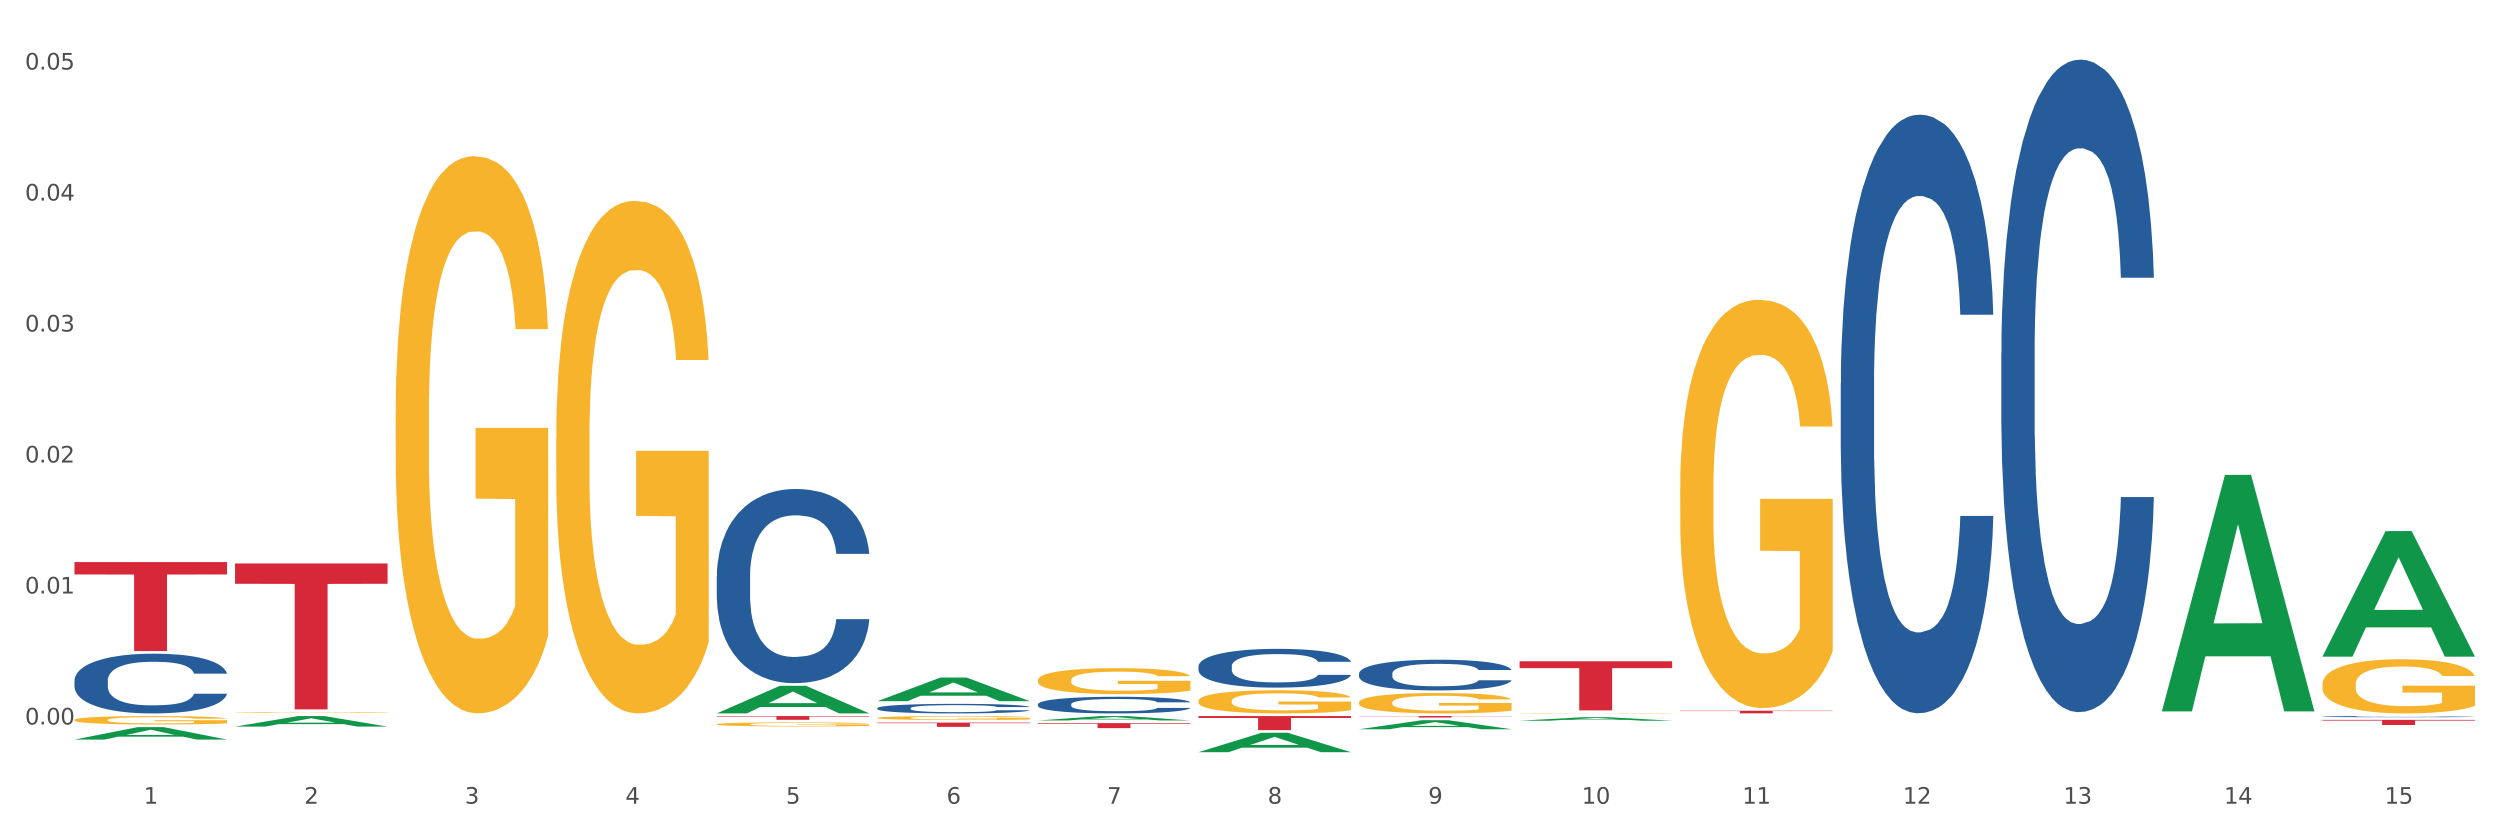 <?xml version="1.0" encoding="utf-8" standalone="no"?>
<!DOCTYPE svg PUBLIC "-//W3C//DTD SVG 1.1//EN"
  "http://www.w3.org/Graphics/SVG/1.1/DTD/svg11.dtd">
<svg xmlns:xlink="http://www.w3.org/1999/xlink" width="1080pt" height="360pt" viewBox="0 0 1080 360" xmlns="http://www.w3.org/2000/svg" version="1.1">
 <rect x="0" y="0" width="1080" height="360" fill="#333333" stroke="none"/>
 <defs>
  <style type="text/css">*{stroke-linejoin: round; stroke-linecap: butt}</style>
 </defs>
 <g id="figure_1">
  <g id="patch_1">
   <path d="M 0 360 
L 1080 360 
L 1080 0 
L 0 0 
z
" style="fill: #ffffff; stroke: #ffffff; stroke-linejoin: miter"/>
  </g>
  <g id="axes_1">
   <g id="matplotlib.axis_1">
    <g id="xtick_1">
     <g id="text_1">
      <!-- 1 -->
      <g style="fill: #4d4d4d" transform="translate(62.07 347.204) scale(0.096 -0.096)">
       <defs>
        <path id="DejaVuSans-31" d="M 794 531 
L 1825 531 
L 1825 4091 
L 703 3866 
L 703 4441 
L 1819 4666 
L 2450 4666 
L 2450 531 
L 3481 531 
L 3481 0 
L 794 0 
L 794 531 
z
" transform="scale(0.016)"/>
       </defs>
       <use xlink:href="#DejaVuSans-31"/>
      </g>
     </g>
    </g>
    <g id="xtick_2">
     <g id="text_2">
      <!-- 2 -->
      <g style="fill: #4d4d4d" transform="translate(131.436 347.204) scale(0.096 -0.096)">
       <defs>
        <path id="DejaVuSans-32" d="M 1228 531 
L 3431 531 
L 3431 0 
L 469 0 
L 469 531 
Q 828 903 1448 1529 
Q 2069 2156 2228 2338 
Q 2531 2678 2651 2914 
Q 2772 3150 2772 3378 
Q 2772 3750 2511 3984 
Q 2250 4219 1831 4219 
Q 1534 4219 1204 4116 
Q 875 4013 500 3803 
L 500 4441 
Q 881 4594 1212 4672 
Q 1544 4750 1819 4750 
Q 2544 4750 2975 4387 
Q 3406 4025 3406 3419 
Q 3406 3131 3298 2873 
Q 3191 2616 2906 2266 
Q 2828 2175 2409 1742 
Q 1991 1309 1228 531 
z
" transform="scale(0.016)"/>
       </defs>
       <use xlink:href="#DejaVuSans-32"/>
      </g>
     </g>
    </g>
    <g id="xtick_3">
     <g id="text_3">
      <!-- 3 -->
      <g style="fill: #4d4d4d" transform="translate(200.802 347.204) scale(0.096 -0.096)">
       <defs>
        <path id="DejaVuSans-33" d="M 2597 2516 
Q 3050 2419 3304 2112 
Q 3559 1806 3559 1356 
Q 3559 666 3084 287 
Q 2609 -91 1734 -91 
Q 1441 -91 1130 -33 
Q 819 25 488 141 
L 488 750 
Q 750 597 1062 519 
Q 1375 441 1716 441 
Q 2309 441 2620 675 
Q 2931 909 2931 1356 
Q 2931 1769 2642 2001 
Q 2353 2234 1838 2234 
L 1294 2234 
L 1294 2753 
L 1863 2753 
Q 2328 2753 2575 2939 
Q 2822 3125 2822 3475 
Q 2822 3834 2567 4026 
Q 2313 4219 1838 4219 
Q 1578 4219 1281 4162 
Q 984 4106 628 3988 
L 628 4550 
Q 988 4650 1302 4700 
Q 1616 4750 1894 4750 
Q 2613 4750 3031 4423 
Q 3450 4097 3450 3541 
Q 3450 3153 3228 2886 
Q 3006 2619 2597 2516 
z
" transform="scale(0.016)"/>
       </defs>
       <use xlink:href="#DejaVuSans-33"/>
      </g>
     </g>
    </g>
    <g id="xtick_4">
     <g id="text_4">
      <!-- 4 -->
      <g style="fill: #4d4d4d" transform="translate(270.169 347.204) scale(0.096 -0.096)">
       <defs>
        <path id="DejaVuSans-34" d="M 2419 4116 
L 825 1625 
L 2419 1625 
L 2419 4116 
z
M 2253 4666 
L 3047 4666 
L 3047 1625 
L 3713 1625 
L 3713 1100 
L 3047 1100 
L 3047 0 
L 2419 0 
L 2419 1100 
L 313 1100 
L 313 1709 
L 2253 4666 
z
" transform="scale(0.016)"/>
       </defs>
       <use xlink:href="#DejaVuSans-34"/>
      </g>
     </g>
    </g>
    <g id="xtick_5">
     <g id="text_5">
      <!-- 5 -->
      <g style="fill: #4d4d4d" transform="translate(339.535 347.204) scale(0.096 -0.096)">
       <defs>
        <path id="DejaVuSans-35" d="M 691 4666 
L 3169 4666 
L 3169 4134 
L 1269 4134 
L 1269 2991 
Q 1406 3038 1543 3061 
Q 1681 3084 1819 3084 
Q 2600 3084 3056 2656 
Q 3513 2228 3513 1497 
Q 3513 744 3044 326 
Q 2575 -91 1722 -91 
Q 1428 -91 1123 -41 
Q 819 9 494 109 
L 494 744 
Q 775 591 1075 516 
Q 1375 441 1709 441 
Q 2250 441 2565 725 
Q 2881 1009 2881 1497 
Q 2881 1984 2565 2268 
Q 2250 2553 1709 2553 
Q 1456 2553 1204 2497 
Q 953 2441 691 2322 
L 691 4666 
z
" transform="scale(0.016)"/>
       </defs>
       <use xlink:href="#DejaVuSans-35"/>
      </g>
     </g>
    </g>
    <g id="xtick_6">
     <g id="text_6">
      <!-- 6 -->
      <g style="fill: #4d4d4d" transform="translate(408.901 347.204) scale(0.096 -0.096)">
       <defs>
        <path id="DejaVuSans-36" d="M 2113 2584 
Q 1688 2584 1439 2293 
Q 1191 2003 1191 1497 
Q 1191 994 1439 701 
Q 1688 409 2113 409 
Q 2538 409 2786 701 
Q 3034 994 3034 1497 
Q 3034 2003 2786 2293 
Q 2538 2584 2113 2584 
z
M 3366 4563 
L 3366 3988 
Q 3128 4100 2886 4159 
Q 2644 4219 2406 4219 
Q 1781 4219 1451 3797 
Q 1122 3375 1075 2522 
Q 1259 2794 1537 2939 
Q 1816 3084 2150 3084 
Q 2853 3084 3261 2657 
Q 3669 2231 3669 1497 
Q 3669 778 3244 343 
Q 2819 -91 2113 -91 
Q 1303 -91 875 529 
Q 447 1150 447 2328 
Q 447 3434 972 4092 
Q 1497 4750 2381 4750 
Q 2619 4750 2861 4703 
Q 3103 4656 3366 4563 
z
" transform="scale(0.016)"/>
       </defs>
       <use xlink:href="#DejaVuSans-36"/>
      </g>
     </g>
    </g>
    <g id="xtick_7">
     <g id="text_7">
      <!-- 7 -->
      <g style="fill: #4d4d4d" transform="translate(478.267 347.204) scale(0.096 -0.096)">
       <defs>
        <path id="DejaVuSans-37" d="M 525 4666 
L 3525 4666 
L 3525 4397 
L 1831 0 
L 1172 0 
L 2766 4134 
L 525 4134 
L 525 4666 
z
" transform="scale(0.016)"/>
       </defs>
       <use xlink:href="#DejaVuSans-37"/>
      </g>
     </g>
    </g>
    <g id="xtick_8">
     <g id="text_8">
      <!-- 8 -->
      <g style="fill: #4d4d4d" transform="translate(547.634 347.204) scale(0.096 -0.096)">
       <defs>
        <path id="DejaVuSans-38" d="M 2034 2216 
Q 1584 2216 1326 1975 
Q 1069 1734 1069 1313 
Q 1069 891 1326 650 
Q 1584 409 2034 409 
Q 2484 409 2743 651 
Q 3003 894 3003 1313 
Q 3003 1734 2745 1975 
Q 2488 2216 2034 2216 
z
M 1403 2484 
Q 997 2584 770 2862 
Q 544 3141 544 3541 
Q 544 4100 942 4425 
Q 1341 4750 2034 4750 
Q 2731 4750 3128 4425 
Q 3525 4100 3525 3541 
Q 3525 3141 3298 2862 
Q 3072 2584 2669 2484 
Q 3125 2378 3379 2068 
Q 3634 1759 3634 1313 
Q 3634 634 3220 271 
Q 2806 -91 2034 -91 
Q 1263 -91 848 271 
Q 434 634 434 1313 
Q 434 1759 690 2068 
Q 947 2378 1403 2484 
z
M 1172 3481 
Q 1172 3119 1398 2916 
Q 1625 2713 2034 2713 
Q 2441 2713 2670 2916 
Q 2900 3119 2900 3481 
Q 2900 3844 2670 4047 
Q 2441 4250 2034 4250 
Q 1625 4250 1398 4047 
Q 1172 3844 1172 3481 
z
" transform="scale(0.016)"/>
       </defs>
       <use xlink:href="#DejaVuSans-38"/>
      </g>
     </g>
    </g>
    <g id="xtick_9">
     <g id="text_9">
      <!-- 9 -->
      <g style="fill: #4d4d4d" transform="translate(617 347.204) scale(0.096 -0.096)">
       <defs>
        <path id="DejaVuSans-39" d="M 703 97 
L 703 672 
Q 941 559 1184 500 
Q 1428 441 1663 441 
Q 2288 441 2617 861 
Q 2947 1281 2994 2138 
Q 2813 1869 2534 1725 
Q 2256 1581 1919 1581 
Q 1219 1581 811 2004 
Q 403 2428 403 3163 
Q 403 3881 828 4315 
Q 1253 4750 1959 4750 
Q 2769 4750 3195 4129 
Q 3622 3509 3622 2328 
Q 3622 1225 3098 567 
Q 2575 -91 1691 -91 
Q 1453 -91 1209 -44 
Q 966 3 703 97 
z
M 1959 2075 
Q 2384 2075 2632 2365 
Q 2881 2656 2881 3163 
Q 2881 3666 2632 3958 
Q 2384 4250 1959 4250 
Q 1534 4250 1286 3958 
Q 1038 3666 1038 3163 
Q 1038 2656 1286 2365 
Q 1534 2075 1959 2075 
z
" transform="scale(0.016)"/>
       </defs>
       <use xlink:href="#DejaVuSans-39"/>
      </g>
     </g>
    </g>
    <g id="xtick_10">
     <g id="text_10">
      <!-- 10 -->
      <g style="fill: #4d4d4d" transform="translate(683.312 347.204) scale(0.096 -0.096)">
       <defs>
        <path id="DejaVuSans-30" d="M 2034 4250 
Q 1547 4250 1301 3770 
Q 1056 3291 1056 2328 
Q 1056 1369 1301 889 
Q 1547 409 2034 409 
Q 2525 409 2770 889 
Q 3016 1369 3016 2328 
Q 3016 3291 2770 3770 
Q 2525 4250 2034 4250 
z
M 2034 4750 
Q 2819 4750 3233 4129 
Q 3647 3509 3647 2328 
Q 3647 1150 3233 529 
Q 2819 -91 2034 -91 
Q 1250 -91 836 529 
Q 422 1150 422 2328 
Q 422 3509 836 4129 
Q 1250 4750 2034 4750 
z
" transform="scale(0.016)"/>
       </defs>
       <use xlink:href="#DejaVuSans-31"/>
       <use xlink:href="#DejaVuSans-30" transform="translate(63.623 0)"/>
      </g>
     </g>
    </g>
    <g id="xtick_11">
     <g id="text_11">
      <!-- 11 -->
      <g style="fill: #4d4d4d" transform="translate(752.678 347.204) scale(0.096 -0.096)">
       <use xlink:href="#DejaVuSans-31"/>
       <use xlink:href="#DejaVuSans-31" transform="translate(63.623 0)"/>
      </g>
     </g>
    </g>
    <g id="xtick_12">
     <g id="text_12">
      <!-- 12 -->
      <g style="fill: #4d4d4d" transform="translate(822.044 347.204) scale(0.096 -0.096)">
       <use xlink:href="#DejaVuSans-31"/>
       <use xlink:href="#DejaVuSans-32" transform="translate(63.623 0)"/>
      </g>
     </g>
    </g>
    <g id="xtick_13">
     <g id="text_13">
      <!-- 13 -->
      <g style="fill: #4d4d4d" transform="translate(891.411 347.204) scale(0.096 -0.096)">
       <use xlink:href="#DejaVuSans-31"/>
       <use xlink:href="#DejaVuSans-33" transform="translate(63.623 0)"/>
      </g>
     </g>
    </g>
    <g id="xtick_14">
     <g id="text_14">
      <!-- 14 -->
      <g style="fill: #4d4d4d" transform="translate(960.777 347.204) scale(0.096 -0.096)">
       <use xlink:href="#DejaVuSans-31"/>
       <use xlink:href="#DejaVuSans-34" transform="translate(63.623 0)"/>
      </g>
     </g>
    </g>
    <g id="xtick_15">
     <g id="text_15">
      <!-- 15 -->
      <g style="fill: #4d4d4d" transform="translate(1030.143 347.204) scale(0.096 -0.096)">
       <use xlink:href="#DejaVuSans-31"/>
       <use xlink:href="#DejaVuSans-35" transform="translate(63.623 0)"/>
      </g>
     </g>
    </g>
    <g id="xtick_16"/>
    <g id="xtick_17"/>
    <g id="xtick_18"/>
    <g id="xtick_19"/>
    <g id="xtick_20"/>
    <g id="xtick_21"/>
    <g id="xtick_22"/>
    <g id="xtick_23"/>
    <g id="xtick_24"/>
    <g id="xtick_25"/>
    <g id="xtick_26"/>
    <g id="xtick_27"/>
    <g id="xtick_28"/>
    <g id="xtick_29"/>
   </g>
   <g id="matplotlib.axis_2">
    <g id="ytick_1">
     <g id="text_16">
      <!-- 0.00 -->
      <g style="fill: #4d4d4d" transform="translate(10.8 312.982) scale(0.096 -0.096)">
       <defs>
        <path id="DejaVuSans-2e" d="M 684 794 
L 1344 794 
L 1344 0 
L 684 0 
L 684 794 
z
" transform="scale(0.016)"/>
       </defs>
       <use xlink:href="#DejaVuSans-30"/>
       <use xlink:href="#DejaVuSans-2e" transform="translate(63.623 0)"/>
       <use xlink:href="#DejaVuSans-30" transform="translate(95.41 0)"/>
       <use xlink:href="#DejaVuSans-30" transform="translate(159.033 0)"/>
      </g>
     </g>
    </g>
    <g id="ytick_2">
     <g id="text_17">
      <!-- 0.01 -->
      <g style="fill: #4d4d4d" transform="translate(10.8 256.395) scale(0.096 -0.096)">
       <use xlink:href="#DejaVuSans-30"/>
       <use xlink:href="#DejaVuSans-2e" transform="translate(63.623 0)"/>
       <use xlink:href="#DejaVuSans-30" transform="translate(95.41 0)"/>
       <use xlink:href="#DejaVuSans-31" transform="translate(159.033 0)"/>
      </g>
     </g>
    </g>
    <g id="ytick_3">
     <g id="text_18">
      <!-- 0.02 -->
      <g style="fill: #4d4d4d" transform="translate(10.8 199.809) scale(0.096 -0.096)">
       <use xlink:href="#DejaVuSans-30"/>
       <use xlink:href="#DejaVuSans-2e" transform="translate(63.623 0)"/>
       <use xlink:href="#DejaVuSans-30" transform="translate(95.41 0)"/>
       <use xlink:href="#DejaVuSans-32" transform="translate(159.033 0)"/>
      </g>
     </g>
    </g>
    <g id="ytick_4">
     <g id="text_19">
      <!-- 0.03 -->
      <g style="fill: #4d4d4d" transform="translate(10.8 143.222) scale(0.096 -0.096)">
       <use xlink:href="#DejaVuSans-30"/>
       <use xlink:href="#DejaVuSans-2e" transform="translate(63.623 0)"/>
       <use xlink:href="#DejaVuSans-30" transform="translate(95.41 0)"/>
       <use xlink:href="#DejaVuSans-33" transform="translate(159.033 0)"/>
      </g>
     </g>
    </g>
    <g id="ytick_5">
     <g id="text_20">
      <!-- 0.04 -->
      <g style="fill: #4d4d4d" transform="translate(10.8 86.635) scale(0.096 -0.096)">
       <use xlink:href="#DejaVuSans-30"/>
       <use xlink:href="#DejaVuSans-2e" transform="translate(63.623 0)"/>
       <use xlink:href="#DejaVuSans-30" transform="translate(95.41 0)"/>
       <use xlink:href="#DejaVuSans-34" transform="translate(159.033 0)"/>
      </g>
     </g>
    </g>
    <g id="ytick_6">
     <g id="text_21">
      <!-- 0.05 -->
      <g style="fill: #4d4d4d" transform="translate(10.8 30.049) scale(0.096 -0.096)">
       <use xlink:href="#DejaVuSans-30"/>
       <use xlink:href="#DejaVuSans-2e" transform="translate(63.623 0)"/>
       <use xlink:href="#DejaVuSans-30" transform="translate(95.41 0)"/>
       <use xlink:href="#DejaVuSans-35" transform="translate(159.033 0)"/>
      </g>
     </g>
    </g>
    <g id="ytick_7"/>
    <g id="ytick_8"/>
    <g id="ytick_9"/>
    <g id="ytick_10"/>
    <g id="ytick_11"/>
   </g>
   <g id="PolyCollection_1">
    <path d="M 32.175 319.49 
L 32.243 319.485 
L 59.417 314.126 
L 70.695 314.121 
L 98.073 319.501 
L 85.029 319.501 
L 79.119 318.248 
L 51.061 318.248 
L 50.857 318.268 
L 45.151 319.501 
L 32.175 319.501 
L 32.175 319.49 
L 54.594 317.5 
L 75.586 317.495 
L 65.192 315.267 
L 65.056 315.257 
L 64.92 315.273 
L 54.526 317.495 
L 54.594 317.5 
L 32.175 319.49 
z
" clip-path="url(#p51c4d67e4a)" style="fill: #109648"/>
    <path d="M 656.471 285.681 
L 722.369 285.681 
L 722.369 288.628 
L 696.447 288.648 
L 696.447 306.888 
L 682.237 306.888 
L 682.237 288.648 
L 656.471 288.628 
L 656.471 285.701 
L 656.471 285.681 
z
" clip-path="url(#p51c4d67e4a)" style="fill: #d62839"/>
    <path d="M 587.105 309.335 
L 653.003 309.335 
L 653.003 309.425 
L 627.081 309.425 
L 627.081 309.983 
L 612.871 309.983 
L 612.871 309.425 
L 587.105 309.425 
L 587.105 309.335 
L 587.105 309.335 
z
" clip-path="url(#p51c4d67e4a)" style="fill: #d62839"/>
    <path d="M 517.739 309.335 
L 583.636 309.335 
L 583.636 310.18 
L 557.715 310.186 
L 557.715 315.416 
L 543.504 315.416 
L 543.504 310.186 
L 517.739 310.18 
L 517.739 309.341 
L 517.739 309.335 
z
" clip-path="url(#p51c4d67e4a)" style="fill: #d62839"/>
    <path d="M 448.372 312.381 
L 514.27 312.381 
L 514.27 312.684 
L 488.348 312.686 
L 488.348 314.56 
L 474.138 314.56 
L 474.138 312.686 
L 448.372 312.684 
L 448.372 312.383 
L 448.372 312.381 
z
" clip-path="url(#p51c4d67e4a)" style="fill: #d62839"/>
    <path d="M 379.006 312.162 
L 444.904 312.162 
L 444.904 312.418 
L 418.982 312.42 
L 418.982 314.001 
L 404.772 314.001 
L 404.772 312.42 
L 379.006 312.418 
L 379.006 312.164 
L 379.006 312.162 
z
" clip-path="url(#p51c4d67e4a)" style="fill: #d62839"/>
    <path d="M 309.64 309.335 
L 375.538 309.335 
L 375.538 309.559 
L 349.616 309.56 
L 349.616 310.948 
L 335.406 310.948 
L 335.406 309.56 
L 309.64 309.559 
L 309.64 309.336 
L 309.64 309.335 
z
" clip-path="url(#p51c4d67e4a)" style="fill: #d62839"/>
    <path d="M 101.541 243.429 
L 167.439 243.429 
L 167.439 252.19 
L 141.517 252.249 
L 141.517 306.472 
L 127.307 306.472 
L 127.307 252.249 
L 101.541 252.19 
L 101.541 243.488 
L 101.541 243.429 
z
" clip-path="url(#p51c4d67e4a)" style="fill: #d62839"/>
    <path d="M 32.175 242.825 
L 98.073 242.825 
L 98.073 248.165 
L 72.151 248.201 
L 72.151 281.257 
L 57.941 281.257 
L 57.941 248.201 
L 32.175 248.165 
L 32.175 242.861 
L 32.175 242.825 
z
" clip-path="url(#p51c4d67e4a)" style="fill: #d62839"/>
    <path d="M 101.541 307.759 
L 101.619 307.759 
L 101.619 307.748 
L 101.775 307.738 
L 102.553 307.716 
L 103.72 307.697 
L 104.575 307.687 
L 105.431 307.679 
L 106.443 307.671 
L 107.688 307.662 
L 109.944 307.65 
L 111.344 307.643 
L 113.056 307.637 
L 116.168 307.627 
L 118.424 307.622 
L 120.758 307.617 
L 124.57 307.612 
L 127.06 307.609 
L 129.705 307.607 
L 132.895 307.606 
L 135.307 307.606 
L 140.598 307.607 
L 145.11 307.61 
L 147.289 307.612 
L 150.089 307.615 
L 151.568 307.618 
L 153.979 307.623 
L 156.469 307.629 
L 158.181 307.634 
L 160.748 307.645 
L 162.693 307.655 
L 164.483 307.668 
L 165.416 307.676 
L 166.117 307.684 
L 166.739 307.694 
L 167.361 307.709 
L 153.357 307.709 
L 152.812 307.698 
L 151.957 307.688 
L 150.712 307.678 
L 149.623 307.672 
L 147.755 307.665 
L 146.044 307.66 
L 144.254 307.656 
L 142.076 307.653 
L 140.364 307.652 
L 137.952 307.651 
L 133.206 307.651 
L 130.017 307.653 
L 127.838 307.656 
L 126.438 307.659 
L 125.193 307.662 
L 123.792 307.666 
L 122.159 307.673 
L 120.992 307.678 
L 119.825 307.686 
L 118.891 307.693 
L 118.035 307.701 
L 117.335 307.71 
L 116.79 307.72 
L 116.324 307.731 
L 115.935 307.75 
L 115.935 307.792 
L 116.09 307.801 
L 116.479 307.813 
L 116.946 307.823 
L 117.724 307.834 
L 118.424 307.842 
L 119.747 307.852 
L 121.225 307.862 
L 122.392 307.867 
L 123.559 307.872 
L 125.582 307.879 
L 127.838 307.884 
L 129.783 307.887 
L 132.428 307.891 
L 134.218 307.892 
L 135.774 307.892 
L 139.586 307.892 
L 142.309 307.891 
L 145.343 307.889 
L 147.678 307.887 
L 149.623 307.883 
L 151.801 307.878 
L 153.201 307.873 
L 153.201 307.81 
L 136.085 307.809 
L 136.085 307.767 
L 167.439 307.767 
L 167.439 307.891 
L 166.117 307.897 
L 164.638 307.903 
L 163.082 307.908 
L 160.748 307.914 
L 157.947 307.92 
L 155.458 307.924 
L 152.812 307.928 
L 149.7 307.931 
L 145.655 307.934 
L 143.165 307.936 
L 140.053 307.936 
L 136.396 307.937 
L 133.206 307.936 
L 130.094 307.935 
L 126.827 307.932 
L 123.637 307.928 
L 121.225 307.924 
L 118.813 307.919 
L 116.246 307.913 
L 114.223 307.907 
L 112.667 307.901 
L 110.955 307.894 
L 109.088 307.885 
L 107.688 307.877 
L 106.443 307.869 
L 105.12 307.858 
L 104.186 307.849 
L 103.253 307.837 
L 102.708 307.828 
L 102.086 307.814 
L 101.619 307.795 
L 101.541 307.759 
z
" clip-path="url(#p51c4d67e4a)" style="fill: #f7b32b"/>
    <path d="M 32.175 293.988 
L 32.253 293.964 
L 32.253 293.304 
L 32.487 292.408 
L 33.343 290.758 
L 34.434 289.509 
L 36.303 288.048 
L 37.316 287.435 
L 38.64 286.751 
L 41.366 285.644 
L 44.482 284.701 
L 46.663 284.182 
L 48.299 283.852 
L 51.96 283.263 
L 54.063 283.004 
L 56.244 282.792 
L 58.114 282.65 
L 61.229 282.485 
L 63.722 282.414 
L 66.604 282.391 
L 69.019 282.414 
L 72.212 282.509 
L 76.886 282.792 
L 78.677 282.957 
L 81.092 283.239 
L 83.585 283.617 
L 85.61 283.994 
L 87.947 284.536 
L 90.361 285.243 
L 92.698 286.139 
L 94.334 286.964 
L 95.658 287.836 
L 96.827 288.896 
L 97.683 290.051 
L 98.073 291.018 
L 83.818 291.018 
L 83.429 290.146 
L 82.65 289.203 
L 81.871 288.566 
L 81.014 288.048 
L 79.69 287.459 
L 78.522 287.081 
L 76.574 286.634 
L 74.783 286.351 
L 73.303 286.186 
L 71.511 286.044 
L 67.694 285.903 
L 64.968 285.903 
L 63.255 285.95 
L 61.151 286.068 
L 59.36 286.233 
L 57.257 286.516 
L 55.621 286.822 
L 53.985 287.223 
L 53.05 287.506 
L 51.648 288.024 
L 50.714 288.449 
L 49.467 289.179 
L 48.766 289.698 
L 47.52 291.041 
L 46.975 292.031 
L 46.741 292.715 
L 46.585 293.469 
L 46.585 297.146 
L 47.053 298.796 
L 47.442 299.503 
L 48.065 300.304 
L 49.234 301.342 
L 50.947 302.355 
L 52.739 303.086 
L 54.219 303.534 
L 55.621 303.864 
L 57.023 304.123 
L 58.737 304.359 
L 60.139 304.5 
L 62.242 304.641 
L 64.734 304.712 
L 66.682 304.712 
L 70.654 304.594 
L 72.446 304.476 
L 74.16 304.311 
L 76.029 304.052 
L 77.509 303.769 
L 78.366 303.557 
L 79.768 303.109 
L 80.858 302.638 
L 81.793 302.096 
L 82.416 301.624 
L 83.117 300.917 
L 83.663 300.116 
L 83.818 299.692 
L 98.073 299.692 
L 97.761 300.54 
L 97.216 301.365 
L 96.126 302.473 
L 95.269 303.109 
L 93.945 303.887 
L 92.542 304.547 
L 90.595 305.278 
L 88.804 305.82 
L 86.934 306.291 
L 84.909 306.716 
L 81.248 307.305 
L 79.924 307.47 
L 77.12 307.753 
L 74.939 307.918 
L 71.745 308.083 
L 68.473 308.177 
L 65.046 308.2 
L 62.008 308.153 
L 58.659 308.012 
L 56.556 307.871 
L 54.219 307.658 
L 51.493 307.328 
L 48.922 306.928 
L 46.507 306.456 
L 44.248 305.914 
L 42.145 305.301 
L 39.419 304.288 
L 37.394 303.298 
L 35.914 302.379 
L 34.901 301.601 
L 33.889 300.611 
L 33.343 299.927 
L 32.487 298.277 
L 32.175 296.745 
L 32.175 293.988 
z
" clip-path="url(#p51c4d67e4a)" style="fill: #255c99"/>
    <path d="M 309.64 248.934 
L 309.718 248.857 
L 309.718 246.712 
L 309.951 243.801 
L 310.808 238.439 
L 311.899 234.379 
L 313.768 229.63 
L 314.781 227.638 
L 316.105 225.417 
L 318.831 221.817 
L 321.947 218.753 
L 324.128 217.067 
L 325.764 215.995 
L 329.425 214.08 
L 331.528 213.237 
L 333.709 212.548 
L 335.578 212.088 
L 338.694 211.552 
L 341.187 211.322 
L 344.069 211.246 
L 346.484 211.322 
L 349.677 211.629 
L 354.351 212.548 
L 356.142 213.084 
L 358.557 214.003 
L 361.05 215.229 
L 363.075 216.455 
L 365.412 218.216 
L 367.826 220.514 
L 370.163 223.425 
L 371.799 226.106 
L 373.123 228.941 
L 374.291 232.388 
L 375.148 236.141 
L 375.538 239.282 
L 361.283 239.282 
L 360.894 236.448 
L 360.115 233.384 
L 359.336 231.315 
L 358.479 229.63 
L 357.155 227.715 
L 355.987 226.489 
L 354.039 225.034 
L 352.248 224.115 
L 350.768 223.578 
L 348.976 223.119 
L 345.159 222.659 
L 342.433 222.659 
L 340.719 222.812 
L 338.616 223.195 
L 336.825 223.732 
L 334.722 224.651 
L 333.086 225.647 
L 331.45 226.949 
L 330.515 227.868 
L 329.113 229.553 
L 328.179 230.932 
L 326.932 233.307 
L 326.231 234.992 
L 324.985 239.358 
L 324.44 242.576 
L 324.206 244.797 
L 324.05 247.248 
L 324.05 259.198 
L 324.518 264.561 
L 324.907 266.859 
L 325.53 269.463 
L 326.699 272.834 
L 328.412 276.127 
L 330.204 278.502 
L 331.684 279.958 
L 333.086 281.03 
L 334.488 281.873 
L 336.202 282.639 
L 337.604 283.098 
L 339.707 283.558 
L 342.199 283.788 
L 344.147 283.788 
L 348.119 283.405 
L 349.911 283.022 
L 351.624 282.485 
L 353.494 281.643 
L 354.974 280.724 
L 355.831 280.034 
L 357.233 278.579 
L 358.323 277.047 
L 359.258 275.285 
L 359.881 273.753 
L 360.582 271.455 
L 361.127 268.85 
L 361.283 267.471 
L 375.538 267.471 
L 375.226 270.229 
L 374.681 272.91 
L 373.59 276.51 
L 372.734 278.579 
L 371.409 281.107 
L 370.007 283.251 
L 368.06 285.626 
L 366.268 287.388 
L 364.399 288.92 
L 362.374 290.299 
L 358.713 292.214 
L 357.389 292.75 
L 354.584 293.669 
L 352.403 294.205 
L 349.21 294.742 
L 345.938 295.048 
L 342.511 295.125 
L 339.473 294.971 
L 336.124 294.512 
L 334.021 294.052 
L 331.684 293.363 
L 328.957 292.29 
L 326.387 290.988 
L 323.972 289.456 
L 321.713 287.694 
L 319.61 285.703 
L 316.884 282.409 
L 314.859 279.191 
L 313.379 276.204 
L 312.366 273.676 
L 311.354 270.459 
L 310.808 268.237 
L 309.951 262.875 
L 309.64 257.896 
L 309.64 248.934 
z
" clip-path="url(#p51c4d67e4a)" style="fill: #255c99"/>
    <path d="M 379.006 305.923 
L 379.084 305.919 
L 379.084 305.813 
L 379.318 305.67 
L 380.175 305.405 
L 381.265 305.205 
L 383.134 304.971 
L 384.147 304.873 
L 385.471 304.763 
L 388.198 304.586 
L 391.313 304.435 
L 393.494 304.352 
L 395.13 304.299 
L 398.791 304.204 
L 400.894 304.163 
L 403.075 304.129 
L 404.945 304.106 
L 408.06 304.08 
L 410.553 304.068 
L 413.435 304.064 
L 415.85 304.068 
L 419.043 304.083 
L 423.717 304.129 
L 425.509 304.155 
L 427.923 304.2 
L 430.416 304.261 
L 432.441 304.321 
L 434.778 304.408 
L 437.193 304.522 
L 439.529 304.665 
L 441.165 304.797 
L 442.489 304.937 
L 443.658 305.107 
L 444.515 305.292 
L 444.904 305.447 
L 430.65 305.447 
L 430.26 305.307 
L 429.481 305.156 
L 428.702 305.054 
L 427.845 304.971 
L 426.521 304.877 
L 425.353 304.816 
L 423.405 304.744 
L 421.614 304.699 
L 420.134 304.673 
L 418.342 304.65 
L 414.526 304.627 
L 411.799 304.627 
L 410.086 304.635 
L 407.982 304.654 
L 406.191 304.68 
L 404.088 304.725 
L 402.452 304.775 
L 400.816 304.839 
L 399.882 304.884 
L 398.479 304.967 
L 397.545 305.035 
L 396.298 305.152 
L 395.597 305.235 
L 394.351 305.451 
L 393.806 305.609 
L 393.572 305.719 
L 393.416 305.84 
L 393.416 306.429 
L 393.884 306.693 
L 394.273 306.807 
L 394.896 306.935 
L 396.065 307.101 
L 397.778 307.264 
L 399.57 307.381 
L 401.05 307.453 
L 402.452 307.505 
L 403.854 307.547 
L 405.568 307.585 
L 406.97 307.607 
L 409.073 307.63 
L 411.566 307.641 
L 413.513 307.641 
L 417.485 307.623 
L 419.277 307.604 
L 420.991 307.577 
L 422.86 307.536 
L 424.34 307.49 
L 425.197 307.456 
L 426.599 307.385 
L 427.69 307.309 
L 428.624 307.222 
L 429.247 307.147 
L 429.948 307.033 
L 430.494 306.905 
L 430.65 306.837 
L 444.904 306.837 
L 444.592 306.973 
L 444.047 307.105 
L 442.957 307.283 
L 442.1 307.385 
L 440.776 307.509 
L 439.374 307.615 
L 437.426 307.732 
L 435.635 307.819 
L 433.765 307.895 
L 431.74 307.963 
L 428.079 308.057 
L 426.755 308.083 
L 423.951 308.129 
L 421.77 308.155 
L 418.576 308.182 
L 415.304 308.197 
L 411.877 308.2 
L 408.839 308.193 
L 405.49 308.17 
L 403.387 308.148 
L 401.05 308.114 
L 398.324 308.061 
L 395.753 307.997 
L 393.339 307.921 
L 391.08 307.834 
L 388.976 307.736 
L 386.25 307.573 
L 384.225 307.415 
L 382.745 307.268 
L 381.732 307.143 
L 380.72 306.984 
L 380.175 306.875 
L 379.318 306.61 
L 379.006 306.365 
L 379.006 305.923 
z
" clip-path="url(#p51c4d67e4a)" style="fill: #255c99"/>
    <path d="M 448.372 304.235 
L 448.45 304.229 
L 448.45 304.045 
L 448.684 303.795 
L 449.541 303.334 
L 450.631 302.986 
L 452.501 302.578 
L 453.513 302.407 
L 454.837 302.216 
L 457.564 301.907 
L 460.679 301.644 
L 462.861 301.5 
L 464.496 301.408 
L 468.157 301.243 
L 470.26 301.171 
L 472.441 301.112 
L 474.311 301.072 
L 477.427 301.026 
L 479.919 301.007 
L 482.801 301 
L 485.216 301.007 
L 488.41 301.033 
L 493.083 301.112 
L 494.875 301.158 
L 497.289 301.237 
L 499.782 301.342 
L 501.807 301.447 
L 504.144 301.598 
L 506.559 301.796 
L 508.896 302.046 
L 510.531 302.276 
L 511.856 302.519 
L 513.024 302.815 
L 513.881 303.137 
L 514.27 303.407 
L 500.016 303.407 
L 499.626 303.163 
L 498.847 302.9 
L 498.068 302.723 
L 497.212 302.578 
L 495.887 302.414 
L 494.719 302.309 
L 492.772 302.184 
L 490.98 302.105 
L 489.5 302.059 
L 487.709 302.019 
L 483.892 301.98 
L 481.165 301.98 
L 479.452 301.993 
L 477.349 302.026 
L 475.557 302.072 
L 473.454 302.151 
L 471.818 302.236 
L 470.183 302.348 
L 469.248 302.427 
L 467.846 302.572 
L 466.911 302.69 
L 465.665 302.894 
L 464.964 303.038 
L 463.717 303.413 
L 463.172 303.689 
L 462.938 303.88 
L 462.783 304.091 
L 462.783 305.116 
L 463.25 305.577 
L 463.639 305.774 
L 464.263 305.998 
L 465.431 306.287 
L 467.145 306.57 
L 468.936 306.774 
L 470.416 306.898 
L 471.818 306.991 
L 473.22 307.063 
L 474.934 307.129 
L 476.336 307.168 
L 478.439 307.208 
L 480.932 307.227 
L 482.879 307.227 
L 486.852 307.194 
L 488.643 307.162 
L 490.357 307.115 
L 492.226 307.043 
L 493.706 306.964 
L 494.563 306.905 
L 495.965 306.78 
L 497.056 306.649 
L 497.99 306.497 
L 498.614 306.366 
L 499.315 306.169 
L 499.86 305.945 
L 500.016 305.827 
L 514.27 305.827 
L 513.959 306.063 
L 513.413 306.294 
L 512.323 306.603 
L 511.466 306.78 
L 510.142 306.997 
L 508.74 307.181 
L 506.792 307.385 
L 505.001 307.536 
L 503.131 307.668 
L 501.106 307.786 
L 497.445 307.951 
L 496.121 307.997 
L 493.317 308.076 
L 491.136 308.122 
L 487.942 308.168 
L 484.671 308.194 
L 481.243 308.2 
L 478.206 308.187 
L 474.856 308.148 
L 472.753 308.108 
L 470.416 308.049 
L 467.69 307.957 
L 465.119 307.845 
L 462.705 307.714 
L 460.446 307.563 
L 458.343 307.392 
L 455.616 307.109 
L 453.591 306.833 
L 452.111 306.576 
L 451.099 306.359 
L 450.086 306.083 
L 449.541 305.892 
L 448.684 305.432 
L 448.372 305.005 
L 448.372 304.235 
z
" clip-path="url(#p51c4d67e4a)" style="fill: #255c99"/>
    <path d="M 725.837 307.034 
L 791.735 307.034 
L 791.735 307.191 
L 765.813 307.192 
L 765.813 308.163 
L 751.603 308.163 
L 751.603 307.192 
L 725.837 307.191 
L 725.837 307.035 
L 725.837 307.034 
z
" clip-path="url(#p51c4d67e4a)" style="fill: #d62839"/>
    <path d="M 517.739 287.829 
L 517.816 287.814 
L 517.816 287.385 
L 518.05 286.804 
L 518.907 285.733 
L 519.997 284.922 
L 521.867 283.973 
L 522.88 283.575 
L 524.204 283.132 
L 526.93 282.412 
L 530.046 281.8 
L 532.227 281.464 
L 533.863 281.25 
L 537.523 280.867 
L 539.627 280.699 
L 541.808 280.561 
L 543.677 280.469 
L 546.793 280.362 
L 549.285 280.316 
L 552.167 280.301 
L 554.582 280.316 
L 557.776 280.377 
L 562.449 280.561 
L 564.241 280.668 
L 566.656 280.852 
L 569.148 281.097 
L 571.173 281.341 
L 573.51 281.693 
L 575.925 282.152 
L 578.262 282.734 
L 579.898 283.269 
L 581.222 283.835 
L 582.39 284.524 
L 583.247 285.274 
L 583.636 285.901 
L 569.382 285.901 
L 568.992 285.335 
L 568.214 284.723 
L 567.435 284.31 
L 566.578 283.973 
L 565.254 283.591 
L 564.085 283.346 
L 562.138 283.055 
L 560.346 282.871 
L 558.866 282.764 
L 557.075 282.673 
L 553.258 282.581 
L 550.532 282.581 
L 548.818 282.611 
L 546.715 282.688 
L 544.923 282.795 
L 542.82 282.979 
L 541.184 283.178 
L 539.549 283.438 
L 538.614 283.621 
L 537.212 283.958 
L 536.277 284.233 
L 535.031 284.708 
L 534.33 285.044 
L 533.084 285.916 
L 532.538 286.559 
L 532.305 287.003 
L 532.149 287.492 
L 532.149 289.879 
L 532.616 290.951 
L 533.006 291.41 
L 533.629 291.93 
L 534.797 292.603 
L 536.511 293.261 
L 538.302 293.735 
L 539.782 294.026 
L 541.184 294.24 
L 542.587 294.409 
L 544.3 294.562 
L 545.702 294.653 
L 547.805 294.745 
L 550.298 294.791 
L 552.245 294.791 
L 556.218 294.715 
L 558.009 294.638 
L 559.723 294.531 
L 561.593 294.363 
L 563.073 294.179 
L 563.929 294.041 
L 565.331 293.751 
L 566.422 293.445 
L 567.357 293.093 
L 567.98 292.787 
L 568.681 292.328 
L 569.226 291.807 
L 569.382 291.532 
L 583.636 291.532 
L 583.325 292.083 
L 582.78 292.618 
L 581.689 293.338 
L 580.832 293.751 
L 579.508 294.256 
L 578.106 294.684 
L 576.159 295.158 
L 574.367 295.51 
L 572.498 295.816 
L 570.472 296.092 
L 566.811 296.474 
L 565.487 296.581 
L 562.683 296.765 
L 560.502 296.872 
L 557.308 296.979 
L 554.037 297.04 
L 550.61 297.056 
L 547.572 297.025 
L 544.222 296.933 
L 542.119 296.841 
L 539.782 296.704 
L 537.056 296.49 
L 534.486 296.229 
L 532.071 295.923 
L 529.812 295.571 
L 527.709 295.174 
L 524.983 294.516 
L 522.957 293.873 
L 521.477 293.276 
L 520.465 292.771 
L 519.452 292.129 
L 518.907 291.685 
L 518.05 290.614 
L 517.739 289.619 
L 517.739 287.829 
z
" clip-path="url(#p51c4d67e4a)" style="fill: #255c99"/>
    <path d="M 795.203 165.727 
L 795.281 165.49 
L 795.281 158.878 
L 795.515 149.904 
L 796.372 133.372 
L 797.462 120.855 
L 799.332 106.213 
L 800.344 100.073 
L 801.669 93.224 
L 804.395 82.124 
L 807.511 72.678 
L 809.692 67.482 
L 811.327 64.176 
L 814.988 58.272 
L 817.092 55.674 
L 819.273 53.548 
L 821.142 52.131 
L 824.258 50.478 
L 826.75 49.77 
L 829.632 49.533 
L 832.047 49.77 
L 835.241 50.714 
L 839.914 53.548 
L 841.706 55.201 
L 844.121 58.035 
L 846.613 61.814 
L 848.638 65.593 
L 850.975 71.024 
L 853.39 78.109 
L 855.727 87.084 
L 857.362 95.349 
L 858.687 104.088 
L 859.855 114.715 
L 860.712 126.287 
L 861.101 135.97 
L 846.847 135.97 
L 846.457 127.232 
L 845.678 117.785 
L 844.899 111.409 
L 844.043 106.213 
L 842.718 100.309 
L 841.55 96.53 
L 839.603 92.043 
L 837.811 89.209 
L 836.331 87.556 
L 834.54 86.139 
L 830.723 84.722 
L 827.997 84.722 
L 826.283 85.194 
L 824.18 86.375 
L 822.388 88.028 
L 820.285 90.862 
L 818.649 93.932 
L 817.014 97.947 
L 816.079 100.781 
L 814.677 105.977 
L 813.742 110.228 
L 812.496 117.549 
L 811.795 122.745 
L 810.548 136.206 
L 810.003 146.125 
L 809.77 152.974 
L 809.614 160.531 
L 809.614 197.373 
L 810.081 213.904 
L 810.471 220.989 
L 811.094 229.019 
L 812.262 239.41 
L 813.976 249.565 
L 815.767 256.886 
L 817.247 261.373 
L 818.649 264.68 
L 820.051 267.278 
L 821.765 269.639 
L 823.167 271.056 
L 825.27 272.473 
L 827.763 273.182 
L 829.71 273.182 
L 833.683 272.001 
L 835.474 270.82 
L 837.188 269.167 
L 839.057 266.569 
L 840.537 263.735 
L 841.394 261.61 
L 842.796 257.122 
L 843.887 252.399 
L 844.822 246.967 
L 845.445 242.244 
L 846.146 235.159 
L 846.691 227.129 
L 846.847 222.879 
L 861.101 222.879 
L 860.79 231.38 
L 860.245 239.646 
L 859.154 250.746 
L 858.297 257.122 
L 856.973 264.916 
L 855.571 271.528 
L 853.624 278.85 
L 851.832 284.281 
L 849.963 289.005 
L 847.937 293.256 
L 844.276 299.16 
L 842.952 300.813 
L 840.148 303.647 
L 837.967 305.3 
L 834.773 306.953 
L 831.502 307.898 
L 828.074 308.134 
L 825.037 307.662 
L 821.687 306.245 
L 819.584 304.828 
L 817.247 302.702 
L 814.521 299.396 
L 811.951 295.381 
L 809.536 290.658 
L 807.277 285.226 
L 805.174 279.086 
L 802.448 268.931 
L 800.422 259.012 
L 798.942 249.801 
L 797.93 242.008 
L 796.917 232.089 
L 796.372 225.24 
L 795.515 208.709 
L 795.203 193.358 
L 795.203 165.727 
z
" clip-path="url(#p51c4d67e4a)" style="fill: #255c99"/>
    <path d="M 864.57 152.42 
L 864.648 152.162 
L 864.648 144.954 
L 864.881 135.171 
L 865.738 117.15 
L 866.829 103.506 
L 868.698 87.545 
L 869.711 80.852 
L 871.035 73.386 
L 873.761 61.286 
L 876.877 50.989 
L 879.058 45.325 
L 880.694 41.721 
L 884.355 35.285 
L 886.458 32.453 
L 888.639 30.136 
L 890.508 28.591 
L 893.624 26.789 
L 896.117 26.017 
L 898.999 25.759 
L 901.413 26.017 
L 904.607 27.047 
L 909.281 30.136 
L 911.072 31.938 
L 913.487 35.027 
L 915.979 39.146 
L 918.005 43.265 
L 920.341 49.186 
L 922.756 56.91 
L 925.093 66.692 
L 926.729 75.703 
L 928.053 85.228 
L 929.221 96.813 
L 930.078 109.427 
L 930.468 119.982 
L 916.213 119.982 
L 915.824 110.457 
L 915.045 100.159 
L 914.266 93.209 
L 913.409 87.545 
L 912.085 81.109 
L 910.916 76.99 
L 908.969 72.099 
L 907.177 69.009 
L 905.697 67.207 
L 903.906 65.663 
L 900.089 64.118 
L 897.363 64.118 
L 895.649 64.633 
L 893.546 65.92 
L 891.754 67.722 
L 889.651 70.811 
L 888.016 74.158 
L 886.38 78.535 
L 885.445 81.624 
L 884.043 87.288 
L 883.108 91.921 
L 881.862 99.902 
L 881.161 105.566 
L 879.915 120.24 
L 879.369 131.052 
L 879.136 138.518 
L 878.98 146.756 
L 878.98 186.917 
L 879.447 204.937 
L 879.837 212.661 
L 880.46 221.413 
L 881.628 232.741 
L 883.342 243.811 
L 885.134 251.791 
L 886.614 256.683 
L 888.016 260.287 
L 889.418 263.119 
L 891.131 265.693 
L 892.533 267.238 
L 894.637 268.782 
L 897.129 269.555 
L 899.076 269.555 
L 903.049 268.267 
L 904.841 266.98 
L 906.554 265.178 
L 908.424 262.346 
L 909.904 259.257 
L 910.76 256.94 
L 912.163 252.049 
L 913.253 246.9 
L 914.188 240.979 
L 914.811 235.83 
L 915.512 228.107 
L 916.057 219.354 
L 916.213 214.72 
L 930.468 214.72 
L 930.156 223.988 
L 929.611 232.998 
L 928.52 245.098 
L 927.663 252.049 
L 926.339 260.544 
L 924.937 267.753 
L 922.99 275.733 
L 921.198 281.654 
L 919.329 286.803 
L 917.304 291.437 
L 913.643 297.873 
L 912.318 299.675 
L 909.514 302.764 
L 907.333 304.566 
L 904.14 306.368 
L 900.868 307.398 
L 897.441 307.656 
L 894.403 307.141 
L 891.053 305.596 
L 888.95 304.052 
L 886.614 301.735 
L 883.887 298.13 
L 881.317 293.754 
L 878.902 288.605 
L 876.643 282.684 
L 874.54 275.991 
L 871.814 264.921 
L 869.789 254.108 
L 868.309 244.068 
L 867.296 235.573 
L 866.283 224.76 
L 865.738 217.294 
L 864.881 199.274 
L 864.57 182.54 
L 864.57 152.42 
z
" clip-path="url(#p51c4d67e4a)" style="fill: #255c99"/>
    <path d="M 1003.302 309.568 
L 1003.38 309.567 
L 1003.38 309.554 
L 1003.614 309.536 
L 1004.47 309.503 
L 1005.561 309.478 
L 1007.43 309.448 
L 1008.443 309.436 
L 1009.767 309.422 
L 1012.494 309.4 
L 1015.609 309.381 
L 1017.79 309.371 
L 1019.426 309.364 
L 1023.087 309.352 
L 1025.19 309.347 
L 1027.371 309.343 
L 1029.241 309.34 
L 1032.356 309.337 
L 1034.849 309.335 
L 1037.731 309.335 
L 1040.146 309.335 
L 1043.339 309.337 
L 1048.013 309.343 
L 1049.805 309.346 
L 1052.219 309.352 
L 1054.712 309.359 
L 1056.737 309.367 
L 1059.074 309.378 
L 1061.489 309.392 
L 1063.825 309.41 
L 1065.461 309.427 
L 1066.785 309.444 
L 1067.954 309.465 
L 1068.811 309.489 
L 1069.2 309.508 
L 1054.945 309.508 
L 1054.556 309.49 
L 1053.777 309.472 
L 1052.998 309.459 
L 1052.141 309.448 
L 1050.817 309.437 
L 1049.649 309.429 
L 1047.701 309.42 
L 1045.91 309.414 
L 1044.43 309.411 
L 1042.638 309.408 
L 1038.822 309.405 
L 1036.095 309.405 
L 1034.382 309.406 
L 1032.278 309.409 
L 1030.487 309.412 
L 1028.384 309.418 
L 1026.748 309.424 
L 1025.112 309.432 
L 1024.178 309.437 
L 1022.775 309.448 
L 1021.841 309.456 
L 1020.594 309.471 
L 1019.893 309.482 
L 1018.647 309.508 
L 1018.102 309.528 
L 1017.868 309.542 
L 1017.712 309.557 
L 1017.712 309.631 
L 1018.18 309.664 
L 1018.569 309.678 
L 1019.192 309.694 
L 1020.361 309.715 
L 1022.074 309.736 
L 1023.866 309.75 
L 1025.346 309.759 
L 1026.748 309.766 
L 1028.15 309.771 
L 1029.864 309.776 
L 1031.266 309.779 
L 1033.369 309.782 
L 1035.862 309.783 
L 1037.809 309.783 
L 1041.781 309.781 
L 1043.573 309.778 
L 1045.287 309.775 
L 1047.156 309.77 
L 1048.636 309.764 
L 1049.493 309.76 
L 1050.895 309.751 
L 1051.986 309.741 
L 1052.92 309.73 
L 1053.543 309.721 
L 1054.244 309.707 
L 1054.79 309.691 
L 1054.945 309.682 
L 1069.2 309.682 
L 1068.888 309.699 
L 1068.343 309.716 
L 1067.253 309.738 
L 1066.396 309.751 
L 1065.072 309.766 
L 1063.67 309.78 
L 1061.722 309.794 
L 1059.931 309.805 
L 1058.061 309.815 
L 1056.036 309.823 
L 1052.375 309.835 
L 1051.051 309.838 
L 1048.247 309.844 
L 1046.066 309.847 
L 1042.872 309.851 
L 1039.6 309.853 
L 1036.173 309.853 
L 1033.135 309.852 
L 1029.786 309.849 
L 1027.683 309.846 
L 1025.346 309.842 
L 1022.62 309.836 
L 1020.049 309.827 
L 1017.634 309.818 
L 1015.376 309.807 
L 1013.272 309.795 
L 1010.546 309.774 
L 1008.521 309.755 
L 1007.041 309.736 
L 1006.028 309.721 
L 1005.016 309.701 
L 1004.47 309.687 
L 1003.614 309.654 
L 1003.302 309.623 
L 1003.302 309.568 
z
" clip-path="url(#p51c4d67e4a)" style="fill: #255c99"/>
    <path d="M 1003.302 295.616 
L 1003.38 295.594 
L 1003.38 294.825 
L 1003.535 294.163 
L 1004.314 292.56 
L 1005.481 291.235 
L 1006.336 290.53 
L 1007.192 289.953 
L 1008.204 289.377 
L 1009.448 288.778 
L 1011.705 287.902 
L 1013.105 287.454 
L 1014.817 286.983 
L 1017.929 286.3 
L 1020.185 285.915 
L 1022.519 285.595 
L 1026.331 285.21 
L 1028.821 285.039 
L 1031.466 284.911 
L 1034.656 284.825 
L 1037.068 284.804 
L 1042.358 284.868 
L 1046.871 285.06 
L 1049.049 285.21 
L 1051.85 285.466 
L 1053.328 285.637 
L 1055.74 285.979 
L 1058.23 286.428 
L 1059.942 286.813 
L 1062.509 287.539 
L 1064.454 288.265 
L 1066.244 289.163 
L 1067.177 289.783 
L 1067.877 290.359 
L 1068.5 291.022 
L 1069.122 292.069 
L 1055.118 292.069 
L 1054.573 291.321 
L 1053.717 290.616 
L 1052.473 289.932 
L 1051.383 289.505 
L 1049.516 288.971 
L 1047.805 288.629 
L 1046.015 288.372 
L 1043.837 288.159 
L 1042.125 288.052 
L 1039.713 287.966 
L 1034.967 287.988 
L 1031.777 288.159 
L 1029.599 288.372 
L 1028.199 288.565 
L 1026.954 288.778 
L 1025.553 289.077 
L 1023.919 289.526 
L 1022.752 289.932 
L 1021.585 290.445 
L 1020.652 290.958 
L 1019.796 291.556 
L 1019.096 292.197 
L 1018.551 292.859 
L 1018.084 293.671 
L 1017.695 295.017 
L 1017.695 297.945 
L 1017.851 298.607 
L 1018.24 299.483 
L 1018.707 300.145 
L 1019.485 300.936 
L 1020.185 301.47 
L 1021.508 302.239 
L 1022.986 302.88 
L 1024.153 303.286 
L 1025.32 303.628 
L 1027.343 304.098 
L 1029.599 304.483 
L 1031.544 304.718 
L 1034.189 304.931 
L 1035.979 305.017 
L 1037.535 305.06 
L 1041.347 305.06 
L 1044.07 304.996 
L 1047.104 304.846 
L 1049.438 304.654 
L 1051.383 304.419 
L 1053.562 304.034 
L 1054.962 303.671 
L 1054.962 299.205 
L 1037.846 299.184 
L 1037.846 296.214 
L 1069.2 296.214 
L 1069.2 304.931 
L 1067.877 305.38 
L 1066.399 305.786 
L 1064.843 306.149 
L 1062.509 306.598 
L 1059.708 307.025 
L 1057.219 307.324 
L 1054.573 307.581 
L 1051.461 307.816 
L 1047.416 308.03 
L 1044.926 308.115 
L 1041.814 308.179 
L 1038.157 308.2 
L 1034.967 308.158 
L 1031.855 308.051 
L 1028.588 307.859 
L 1025.398 307.581 
L 1022.986 307.303 
L 1020.574 306.961 
L 1018.007 306.513 
L 1015.984 306.085 
L 1014.428 305.701 
L 1012.716 305.209 
L 1010.849 304.568 
L 1009.448 303.991 
L 1008.204 303.393 
L 1006.881 302.624 
L 1005.947 301.961 
L 1005.014 301.128 
L 1004.469 300.509 
L 1003.847 299.547 
L 1003.38 298.201 
L 1003.302 295.616 
z
" clip-path="url(#p51c4d67e4a)" style="fill: #f7b32b"/>
    <path d="M 725.837 211.011 
L 725.915 210.85 
L 725.915 205.05 
L 726.071 200.056 
L 726.849 187.973 
L 728.016 177.985 
L 728.871 172.669 
L 729.727 168.319 
L 730.739 163.969 
L 731.984 159.458 
L 734.24 152.853 
L 735.64 149.47 
L 737.352 145.926 
L 740.464 140.771 
L 742.72 137.871 
L 745.054 135.454 
L 748.866 132.554 
L 751.356 131.266 
L 754.001 130.299 
L 757.191 129.655 
L 759.603 129.494 
L 764.894 129.977 
L 769.406 131.427 
L 771.585 132.554 
L 774.385 134.488 
L 775.864 135.776 
L 778.275 138.354 
L 780.765 141.737 
L 782.477 144.637 
L 785.044 150.115 
L 786.989 155.592 
L 788.779 162.358 
L 789.712 167.03 
L 790.412 171.38 
L 791.035 176.374 
L 791.657 184.268 
L 777.653 184.268 
L 777.108 178.63 
L 776.253 173.313 
L 775.008 168.158 
L 773.919 164.936 
L 772.051 160.908 
L 770.34 158.331 
L 768.55 156.397 
L 766.372 154.786 
L 764.66 153.981 
L 762.248 153.337 
L 757.502 153.498 
L 754.313 154.786 
L 752.134 156.397 
L 750.734 157.847 
L 749.489 159.458 
L 748.088 161.714 
L 746.455 165.097 
L 745.288 168.158 
L 744.121 172.024 
L 743.187 175.891 
L 742.331 180.402 
L 741.631 185.235 
L 741.086 190.229 
L 740.62 196.351 
L 740.23 206.5 
L 740.23 228.571 
L 740.386 233.565 
L 740.775 240.17 
L 741.242 245.164 
L 742.02 251.125 
L 742.72 255.153 
L 744.043 260.952 
L 745.521 265.785 
L 746.688 268.846 
L 747.855 271.424 
L 749.878 274.968 
L 752.134 277.868 
L 754.079 279.64 
L 756.724 281.251 
L 758.514 281.896 
L 760.07 282.218 
L 763.882 282.218 
L 766.605 281.734 
L 769.639 280.607 
L 771.974 279.157 
L 773.919 277.385 
L 776.097 274.485 
L 777.497 271.746 
L 777.497 238.076 
L 760.381 237.915 
L 760.381 215.522 
L 791.735 215.522 
L 791.735 281.251 
L 790.412 284.634 
L 788.934 287.695 
L 787.378 290.434 
L 785.044 293.817 
L 782.243 297.039 
L 779.754 299.295 
L 777.108 301.228 
L 773.996 303 
L 769.951 304.611 
L 767.461 305.255 
L 764.349 305.739 
L 760.692 305.9 
L 757.502 305.578 
L 754.39 304.772 
L 751.123 303.322 
L 747.933 301.228 
L 745.521 299.133 
L 743.109 296.556 
L 740.542 293.173 
L 738.519 289.951 
L 736.963 287.051 
L 735.251 283.346 
L 733.384 278.512 
L 731.984 274.163 
L 730.739 269.652 
L 729.416 263.852 
L 728.482 258.858 
L 727.549 252.575 
L 727.004 247.903 
L 726.382 240.654 
L 725.915 230.504 
L 725.837 211.011 
z
" clip-path="url(#p51c4d67e4a)" style="fill: #f7b32b"/>
    <path d="M 656.471 308.105 
L 656.549 308.105 
L 656.549 308.099 
L 656.704 308.094 
L 657.482 308.081 
L 658.649 308.071 
L 659.505 308.066 
L 660.361 308.062 
L 661.372 308.057 
L 662.617 308.053 
L 664.874 308.046 
L 666.274 308.043 
L 667.986 308.039 
L 671.098 308.034 
L 673.354 308.031 
L 675.688 308.028 
L 679.5 308.025 
L 681.99 308.024 
L 684.635 308.023 
L 687.825 308.023 
L 690.237 308.022 
L 695.527 308.023 
L 700.04 308.024 
L 702.218 308.025 
L 705.019 308.027 
L 706.497 308.029 
L 708.909 308.031 
L 711.399 308.035 
L 713.111 308.038 
L 715.678 308.043 
L 717.623 308.049 
L 719.412 308.056 
L 720.346 308.06 
L 721.046 308.065 
L 721.669 308.07 
L 722.291 308.078 
L 708.287 308.078 
L 707.742 308.072 
L 706.886 308.067 
L 705.642 308.061 
L 704.552 308.058 
L 702.685 308.054 
L 700.973 308.052 
L 699.184 308.05 
L 697.006 308.048 
L 695.294 308.047 
L 692.882 308.046 
L 688.136 308.047 
L 684.946 308.048 
L 682.768 308.05 
L 681.367 308.051 
L 680.123 308.053 
L 678.722 308.055 
L 677.088 308.058 
L 675.921 308.061 
L 674.754 308.065 
L 673.821 308.069 
L 672.965 308.074 
L 672.265 308.079 
L 671.72 308.084 
L 671.253 308.09 
L 670.864 308.1 
L 670.864 308.122 
L 671.02 308.127 
L 671.409 308.134 
L 671.876 308.139 
L 672.654 308.145 
L 673.354 308.149 
L 674.677 308.155 
L 676.155 308.16 
L 677.322 308.163 
L 678.489 308.166 
L 680.512 308.169 
L 682.768 308.172 
L 684.713 308.174 
L 687.358 308.176 
L 689.148 308.176 
L 690.704 308.177 
L 694.516 308.177 
L 697.239 308.176 
L 700.273 308.175 
L 702.607 308.173 
L 704.552 308.172 
L 706.731 308.169 
L 708.131 308.166 
L 708.131 308.132 
L 691.015 308.132 
L 691.015 308.109 
L 722.369 308.109 
L 722.369 308.176 
L 721.046 308.179 
L 719.568 308.182 
L 718.012 308.185 
L 715.678 308.188 
L 712.877 308.192 
L 710.387 308.194 
L 707.742 308.196 
L 704.63 308.198 
L 700.584 308.199 
L 698.095 308.2 
L 694.983 308.2 
L 691.326 308.2 
L 688.136 308.2 
L 685.024 308.199 
L 681.756 308.198 
L 678.567 308.196 
L 676.155 308.194 
L 673.743 308.191 
L 671.175 308.188 
L 669.153 308.184 
L 667.597 308.181 
L 665.885 308.178 
L 664.018 308.173 
L 662.617 308.168 
L 661.372 308.164 
L 660.05 308.158 
L 659.116 308.153 
L 658.183 308.147 
L 657.638 308.142 
L 657.016 308.135 
L 656.549 308.124 
L 656.471 308.105 
z
" clip-path="url(#p51c4d67e4a)" style="fill: #f7b32b"/>
    <path d="M 587.105 303.464 
L 587.183 303.456 
L 587.183 303.166 
L 587.338 302.917 
L 588.116 302.314 
L 589.283 301.815 
L 590.139 301.55 
L 590.995 301.332 
L 592.006 301.115 
L 593.251 300.89 
L 595.507 300.56 
L 596.908 300.391 
L 598.619 300.215 
L 601.731 299.957 
L 603.988 299.812 
L 606.322 299.692 
L 610.134 299.547 
L 612.624 299.483 
L 615.269 299.434 
L 618.459 299.402 
L 620.871 299.394 
L 626.161 299.418 
L 630.674 299.491 
L 632.852 299.547 
L 635.653 299.644 
L 637.131 299.708 
L 639.543 299.837 
L 642.033 300.005 
L 643.744 300.15 
L 646.312 300.424 
L 648.257 300.697 
L 650.046 301.035 
L 650.98 301.268 
L 651.68 301.485 
L 652.302 301.735 
L 652.925 302.129 
L 638.921 302.129 
L 638.376 301.847 
L 637.52 301.582 
L 636.275 301.324 
L 635.186 301.164 
L 633.319 300.962 
L 631.607 300.834 
L 629.818 300.737 
L 627.639 300.657 
L 625.928 300.617 
L 623.516 300.584 
L 618.77 300.593 
L 615.58 300.657 
L 613.402 300.737 
L 612.001 300.81 
L 610.756 300.89 
L 609.356 301.003 
L 607.722 301.172 
L 606.555 301.324 
L 605.388 301.517 
L 604.455 301.71 
L 603.599 301.936 
L 602.898 302.177 
L 602.354 302.426 
L 601.887 302.732 
L 601.498 303.238 
L 601.498 304.34 
L 601.654 304.59 
L 602.043 304.919 
L 602.509 305.169 
L 603.287 305.466 
L 603.988 305.667 
L 605.31 305.957 
L 606.789 306.198 
L 607.956 306.351 
L 609.123 306.479 
L 611.145 306.656 
L 613.402 306.801 
L 615.347 306.89 
L 617.992 306.97 
L 619.781 307.002 
L 621.337 307.018 
L 625.15 307.018 
L 627.873 306.994 
L 630.907 306.938 
L 633.241 306.865 
L 635.186 306.777 
L 637.365 306.632 
L 638.765 306.496 
L 638.765 304.815 
L 621.649 304.807 
L 621.649 303.689 
L 653.003 303.689 
L 653.003 306.97 
L 651.68 307.139 
L 650.202 307.292 
L 648.646 307.428 
L 646.312 307.597 
L 643.511 307.758 
L 641.021 307.871 
L 638.376 307.967 
L 635.264 308.056 
L 631.218 308.136 
L 628.729 308.168 
L 625.617 308.192 
L 621.96 308.2 
L 618.77 308.184 
L 615.658 308.144 
L 612.39 308.072 
L 609.2 307.967 
L 606.789 307.863 
L 604.377 307.734 
L 601.809 307.565 
L 599.786 307.404 
L 598.23 307.26 
L 596.519 307.075 
L 594.652 306.833 
L 593.251 306.616 
L 592.006 306.391 
L 590.684 306.101 
L 589.75 305.852 
L 588.816 305.539 
L 588.272 305.305 
L 587.649 304.943 
L 587.183 304.437 
L 587.105 303.464 
z
" clip-path="url(#p51c4d67e4a)" style="fill: #f7b32b"/>
    <path d="M 517.739 302.816 
L 517.816 302.807 
L 517.816 302.478 
L 517.972 302.194 
L 518.75 301.509 
L 519.917 300.942 
L 520.773 300.64 
L 521.629 300.393 
L 522.64 300.146 
L 523.885 299.89 
L 526.141 299.516 
L 527.542 299.324 
L 529.253 299.122 
L 532.365 298.83 
L 534.621 298.665 
L 536.956 298.528 
L 540.768 298.364 
L 543.257 298.291 
L 545.903 298.236 
L 549.093 298.199 
L 551.504 298.19 
L 556.795 298.217 
L 561.307 298.3 
L 563.486 298.364 
L 566.287 298.473 
L 567.765 298.547 
L 570.177 298.693 
L 572.666 298.885 
L 574.378 299.049 
L 576.946 299.36 
L 578.891 299.671 
L 580.68 300.055 
L 581.614 300.32 
L 582.314 300.567 
L 582.936 300.85 
L 583.559 301.298 
L 569.554 301.298 
L 569.01 300.978 
L 568.154 300.677 
L 566.909 300.384 
L 565.82 300.201 
L 563.953 299.973 
L 562.241 299.826 
L 560.452 299.717 
L 558.273 299.625 
L 556.562 299.58 
L 554.15 299.543 
L 549.404 299.552 
L 546.214 299.625 
L 544.035 299.717 
L 542.635 299.799 
L 541.39 299.89 
L 539.99 300.018 
L 538.356 300.21 
L 537.189 300.384 
L 536.022 300.603 
L 535.088 300.823 
L 534.232 301.079 
L 533.532 301.353 
L 532.988 301.637 
L 532.521 301.984 
L 532.132 302.56 
L 532.132 303.812 
L 532.287 304.096 
L 532.676 304.471 
L 533.143 304.754 
L 533.921 305.092 
L 534.621 305.321 
L 535.944 305.65 
L 537.422 305.924 
L 538.589 306.098 
L 539.756 306.244 
L 541.779 306.445 
L 544.035 306.61 
L 545.981 306.71 
L 548.626 306.802 
L 550.415 306.838 
L 551.971 306.857 
L 555.784 306.857 
L 558.507 306.829 
L 561.541 306.765 
L 563.875 306.683 
L 565.82 306.582 
L 567.998 306.418 
L 569.399 306.262 
L 569.399 304.352 
L 552.282 304.343 
L 552.282 303.072 
L 583.636 303.072 
L 583.636 306.802 
L 582.314 306.994 
L 580.836 307.167 
L 579.28 307.323 
L 576.946 307.515 
L 574.145 307.698 
L 571.655 307.826 
L 569.01 307.935 
L 565.898 308.036 
L 561.852 308.127 
L 559.362 308.164 
L 556.25 308.191 
L 552.594 308.2 
L 549.404 308.182 
L 546.292 308.137 
L 543.024 308.054 
L 539.834 307.935 
L 537.422 307.817 
L 535.01 307.67 
L 532.443 307.478 
L 530.42 307.295 
L 528.864 307.131 
L 527.153 306.921 
L 525.285 306.646 
L 523.885 306.4 
L 522.64 306.144 
L 521.317 305.814 
L 520.384 305.531 
L 519.45 305.174 
L 518.906 304.909 
L 518.283 304.498 
L 517.816 303.922 
L 517.739 302.816 
z
" clip-path="url(#p51c4d67e4a)" style="fill: #f7b32b"/>
    <path d="M 448.372 293.832 
L 448.45 293.821 
L 448.45 293.453 
L 448.606 293.135 
L 449.384 292.367 
L 450.551 291.731 
L 451.407 291.393 
L 452.262 291.117 
L 453.274 290.84 
L 454.519 290.553 
L 456.775 290.133 
L 458.175 289.918 
L 459.887 289.693 
L 462.999 289.365 
L 465.255 289.181 
L 467.589 289.027 
L 471.402 288.843 
L 473.891 288.761 
L 476.536 288.699 
L 479.726 288.658 
L 482.138 288.648 
L 487.429 288.679 
L 491.941 288.771 
L 494.12 288.843 
L 496.92 288.965 
L 498.399 289.047 
L 500.811 289.211 
L 503.3 289.426 
L 505.012 289.611 
L 507.579 289.959 
L 509.524 290.307 
L 511.314 290.738 
L 512.247 291.035 
L 512.948 291.311 
L 513.57 291.629 
L 514.192 292.131 
L 500.188 292.131 
L 499.644 291.772 
L 498.788 291.434 
L 497.543 291.107 
L 496.454 290.902 
L 494.586 290.646 
L 492.875 290.482 
L 491.085 290.359 
L 488.907 290.256 
L 487.195 290.205 
L 484.783 290.164 
L 480.038 290.174 
L 476.848 290.256 
L 474.669 290.359 
L 473.269 290.451 
L 472.024 290.553 
L 470.624 290.697 
L 468.99 290.912 
L 467.823 291.107 
L 466.656 291.352 
L 465.722 291.598 
L 464.866 291.885 
L 464.166 292.192 
L 463.621 292.51 
L 463.155 292.899 
L 462.766 293.545 
L 462.766 294.948 
L 462.921 295.266 
L 463.31 295.686 
L 463.777 296.003 
L 464.555 296.383 
L 465.255 296.639 
L 466.578 297.007 
L 468.056 297.315 
L 469.223 297.509 
L 470.39 297.673 
L 472.413 297.899 
L 474.669 298.083 
L 476.614 298.196 
L 479.26 298.298 
L 481.049 298.339 
L 482.605 298.36 
L 486.417 298.36 
L 489.14 298.329 
L 492.175 298.257 
L 494.509 298.165 
L 496.454 298.052 
L 498.632 297.868 
L 500.033 297.694 
L 500.033 295.553 
L 482.916 295.542 
L 482.916 294.118 
L 514.27 294.118 
L 514.27 298.298 
L 512.948 298.513 
L 511.469 298.708 
L 509.913 298.882 
L 507.579 299.097 
L 504.778 299.302 
L 502.289 299.446 
L 499.644 299.569 
L 496.531 299.681 
L 492.486 299.784 
L 489.996 299.825 
L 486.884 299.855 
L 483.227 299.866 
L 480.038 299.845 
L 476.925 299.794 
L 473.658 299.702 
L 470.468 299.569 
L 468.056 299.435 
L 465.644 299.271 
L 463.077 299.056 
L 461.054 298.851 
L 459.498 298.667 
L 457.786 298.431 
L 455.919 298.124 
L 454.519 297.847 
L 453.274 297.561 
L 451.951 297.192 
L 451.018 296.874 
L 450.084 296.475 
L 449.539 296.178 
L 448.917 295.717 
L 448.45 295.071 
L 448.372 293.832 
z
" clip-path="url(#p51c4d67e4a)" style="fill: #f7b32b"/>
    <path d="M 379.006 310.117 
L 379.084 310.116 
L 379.084 310.06 
L 379.24 310.012 
L 380.018 309.896 
L 381.185 309.8 
L 382.04 309.749 
L 382.896 309.707 
L 383.908 309.666 
L 385.152 309.622 
L 387.409 309.559 
L 388.809 309.527 
L 390.521 309.493 
L 393.633 309.443 
L 395.889 309.415 
L 398.223 309.392 
L 402.035 309.364 
L 404.525 309.352 
L 407.17 309.343 
L 410.36 309.336 
L 412.772 309.335 
L 418.062 309.339 
L 422.575 309.353 
L 424.753 309.364 
L 427.554 309.383 
L 429.032 309.395 
L 431.444 309.42 
L 433.934 309.452 
L 435.646 309.48 
L 438.213 309.533 
L 440.158 309.585 
L 441.948 309.65 
L 442.881 309.695 
L 443.581 309.737 
L 444.204 309.785 
L 444.826 309.861 
L 430.822 309.861 
L 430.277 309.806 
L 429.422 309.755 
L 428.177 309.706 
L 427.087 309.675 
L 425.22 309.636 
L 423.509 309.612 
L 421.719 309.593 
L 419.541 309.578 
L 417.829 309.57 
L 415.417 309.564 
L 410.671 309.565 
L 407.481 309.578 
L 405.303 309.593 
L 403.903 309.607 
L 402.658 309.622 
L 401.257 309.644 
L 399.624 309.677 
L 398.456 309.706 
L 397.289 309.743 
L 396.356 309.78 
L 395.5 309.823 
L 394.8 309.87 
L 394.255 309.918 
L 393.788 309.977 
L 393.399 310.074 
L 393.399 310.286 
L 393.555 310.334 
L 393.944 310.397 
L 394.411 310.445 
L 395.189 310.502 
L 395.889 310.541 
L 397.212 310.597 
L 398.69 310.643 
L 399.857 310.672 
L 401.024 310.697 
L 403.047 310.731 
L 405.303 310.759 
L 407.248 310.776 
L 409.893 310.791 
L 411.683 310.798 
L 413.239 310.801 
L 417.051 310.801 
L 419.774 310.796 
L 422.808 310.785 
L 425.142 310.771 
L 427.087 310.754 
L 429.266 310.726 
L 430.666 310.7 
L 430.666 310.377 
L 413.55 310.375 
L 413.55 310.161 
L 444.904 310.161 
L 444.904 310.791 
L 443.581 310.824 
L 442.103 310.853 
L 440.547 310.88 
L 438.213 310.912 
L 435.412 310.943 
L 432.923 310.965 
L 430.277 310.983 
L 427.165 311 
L 423.12 311.016 
L 420.63 311.022 
L 417.518 311.026 
L 413.861 311.028 
L 410.671 311.025 
L 407.559 311.017 
L 404.292 311.003 
L 401.102 310.983 
L 398.69 310.963 
L 396.278 310.938 
L 393.711 310.906 
L 391.688 310.875 
L 390.132 310.847 
L 388.42 310.812 
L 386.553 310.765 
L 385.152 310.723 
L 383.908 310.68 
L 382.585 310.624 
L 381.651 310.577 
L 380.718 310.516 
L 380.173 310.471 
L 379.551 310.402 
L 379.084 310.304 
L 379.006 310.117 
z
" clip-path="url(#p51c4d67e4a)" style="fill: #f7b32b"/>
    <path d="M 309.64 312.888 
L 309.718 312.886 
L 309.718 312.829 
L 309.873 312.779 
L 310.651 312.66 
L 311.818 312.561 
L 312.674 312.509 
L 313.53 312.466 
L 314.541 312.423 
L 315.786 312.378 
L 318.042 312.313 
L 319.443 312.279 
L 321.155 312.244 
L 324.267 312.194 
L 326.523 312.165 
L 328.857 312.141 
L 332.669 312.112 
L 335.159 312.1 
L 337.804 312.09 
L 340.994 312.084 
L 343.406 312.082 
L 348.696 312.087 
L 353.209 312.101 
L 355.387 312.112 
L 358.188 312.131 
L 359.666 312.144 
L 362.078 312.17 
L 364.568 312.203 
L 366.279 312.232 
L 368.847 312.286 
L 370.792 312.34 
L 372.581 312.407 
L 373.515 312.453 
L 374.215 312.496 
L 374.838 312.545 
L 375.46 312.623 
L 361.456 312.623 
L 360.911 312.568 
L 360.055 312.515 
L 358.81 312.464 
L 357.721 312.432 
L 355.854 312.393 
L 354.142 312.367 
L 352.353 312.348 
L 350.174 312.332 
L 348.463 312.324 
L 346.051 312.318 
L 341.305 312.319 
L 338.115 312.332 
L 335.937 312.348 
L 334.536 312.362 
L 333.292 312.378 
L 331.891 312.4 
L 330.257 312.434 
L 329.09 312.464 
L 327.923 312.502 
L 326.99 312.541 
L 326.134 312.585 
L 325.434 312.633 
L 324.889 312.682 
L 324.422 312.743 
L 324.033 312.843 
L 324.033 313.061 
L 324.189 313.11 
L 324.578 313.176 
L 325.045 313.225 
L 325.823 313.284 
L 326.523 313.324 
L 327.845 313.381 
L 329.324 313.429 
L 330.491 313.459 
L 331.658 313.484 
L 333.681 313.519 
L 335.937 313.548 
L 337.882 313.566 
L 340.527 313.582 
L 342.317 313.588 
L 343.873 313.591 
L 347.685 313.591 
L 350.408 313.586 
L 353.442 313.575 
L 355.776 313.561 
L 357.721 313.543 
L 359.9 313.515 
L 361.3 313.488 
L 361.3 313.155 
L 344.184 313.153 
L 344.184 312.932 
L 375.538 312.932 
L 375.538 313.582 
L 374.215 313.615 
L 372.737 313.645 
L 371.181 313.672 
L 368.847 313.706 
L 366.046 313.738 
L 363.556 313.76 
L 360.911 313.779 
L 357.799 313.796 
L 353.753 313.812 
L 351.264 313.819 
L 348.152 313.824 
L 344.495 313.825 
L 341.305 313.822 
L 338.193 313.814 
L 334.925 313.8 
L 331.736 313.779 
L 329.324 313.758 
L 326.912 313.733 
L 324.344 313.699 
L 322.322 313.668 
L 320.766 313.639 
L 319.054 313.602 
L 317.187 313.555 
L 315.786 313.512 
L 314.541 313.467 
L 313.219 313.41 
L 312.285 313.36 
L 311.352 313.298 
L 310.807 313.252 
L 310.184 313.18 
L 309.718 313.08 
L 309.64 312.888 
z
" clip-path="url(#p51c4d67e4a)" style="fill: #f7b32b"/>
    <path d="M 240.274 189.086 
L 240.351 188.884 
L 240.351 181.604 
L 240.507 175.335 
L 241.285 160.167 
L 242.452 147.629 
L 243.308 140.955 
L 244.164 135.495 
L 245.175 130.035 
L 246.42 124.372 
L 248.676 116.081 
L 250.077 111.834 
L 251.788 107.385 
L 254.9 100.913 
L 257.157 97.273 
L 259.491 94.24 
L 263.303 90.6 
L 265.793 88.982 
L 268.438 87.768 
L 271.628 86.959 
L 274.04 86.757 
L 279.33 87.364 
L 283.843 89.184 
L 286.021 90.6 
L 288.822 93.026 
L 290.3 94.644 
L 292.712 97.88 
L 295.202 102.127 
L 296.913 105.767 
L 299.481 112.643 
L 301.426 119.519 
L 303.215 128.012 
L 304.149 133.877 
L 304.849 139.337 
L 305.471 145.607 
L 306.094 155.516 
L 292.089 155.516 
L 291.545 148.438 
L 290.689 141.764 
L 289.444 135.293 
L 288.355 131.248 
L 286.488 126.192 
L 284.776 122.957 
L 282.987 120.53 
L 280.808 118.508 
L 279.097 117.496 
L 276.685 116.687 
L 271.939 116.89 
L 268.749 118.508 
L 266.571 120.53 
L 265.17 122.35 
L 263.925 124.372 
L 262.525 127.203 
L 260.891 131.45 
L 259.724 135.293 
L 258.557 140.146 
L 257.623 145 
L 256.768 150.662 
L 256.067 156.729 
L 255.523 162.998 
L 255.056 170.683 
L 254.667 183.424 
L 254.667 211.129 
L 254.823 217.399 
L 255.212 225.69 
L 255.678 231.959 
L 256.456 239.442 
L 257.157 244.498 
L 258.479 251.778 
L 259.957 257.845 
L 261.124 261.687 
L 262.291 264.923 
L 264.314 269.372 
L 266.571 273.012 
L 268.516 275.237 
L 271.161 277.259 
L 272.95 278.068 
L 274.506 278.472 
L 278.319 278.472 
L 281.042 277.866 
L 284.076 276.45 
L 286.41 274.63 
L 288.355 272.406 
L 290.533 268.765 
L 291.934 265.327 
L 291.934 223.061 
L 274.818 222.859 
L 274.818 194.749 
L 306.172 194.749 
L 306.172 277.259 
L 304.849 281.506 
L 303.371 285.348 
L 301.815 288.786 
L 299.481 293.033 
L 296.68 297.078 
L 294.19 299.909 
L 291.545 302.336 
L 288.433 304.56 
L 284.387 306.583 
L 281.897 307.392 
L 278.785 307.998 
L 275.129 308.2 
L 271.939 307.796 
L 268.827 306.785 
L 265.559 304.965 
L 262.369 302.336 
L 259.957 299.707 
L 257.546 296.471 
L 254.978 292.224 
L 252.955 288.18 
L 251.399 284.539 
L 249.688 279.888 
L 247.82 273.821 
L 246.42 268.361 
L 245.175 262.698 
L 243.853 255.418 
L 242.919 249.149 
L 241.985 241.262 
L 241.441 235.397 
L 240.818 226.297 
L 240.351 213.556 
L 240.274 189.086 
z
" clip-path="url(#p51c4d67e4a)" style="fill: #f7b32b"/>
    <path d="M 170.907 178.682 
L 170.985 178.463 
L 170.985 170.549 
L 171.141 163.734 
L 171.919 147.246 
L 173.086 133.617 
L 173.942 126.362 
L 174.798 120.427 
L 175.809 114.491 
L 177.054 108.336 
L 179.31 99.323 
L 180.71 94.706 
L 182.422 89.87 
L 185.534 82.835 
L 187.79 78.878 
L 190.124 75.581 
L 193.937 71.624 
L 196.426 69.865 
L 199.072 68.546 
L 202.261 67.667 
L 204.673 67.447 
L 209.964 68.106 
L 214.476 70.085 
L 216.655 71.624 
L 219.456 74.262 
L 220.934 76.02 
L 223.346 79.538 
L 225.835 84.154 
L 227.547 88.111 
L 230.114 95.586 
L 232.059 103.06 
L 233.849 112.293 
L 234.783 118.668 
L 235.483 124.604 
L 236.105 131.418 
L 236.728 142.19 
L 222.723 142.19 
L 222.179 134.496 
L 221.323 127.242 
L 220.078 120.207 
L 218.989 115.81 
L 217.122 110.314 
L 215.41 106.797 
L 213.62 104.159 
L 211.442 101.961 
L 209.73 100.862 
L 207.319 99.982 
L 202.573 100.202 
L 199.383 101.961 
L 197.204 104.159 
L 195.804 106.138 
L 194.559 108.336 
L 193.159 111.414 
L 191.525 116.03 
L 190.358 120.207 
L 189.191 125.483 
L 188.257 130.759 
L 187.401 136.914 
L 186.701 143.509 
L 186.157 150.324 
L 185.69 158.678 
L 185.301 172.527 
L 185.301 202.644 
L 185.456 209.459 
L 185.845 218.472 
L 186.312 225.287 
L 187.09 233.421 
L 187.79 238.917 
L 189.113 246.831 
L 190.591 253.426 
L 191.758 257.603 
L 192.925 261.12 
L 194.948 265.956 
L 197.204 269.913 
L 199.149 272.331 
L 201.795 274.53 
L 203.584 275.409 
L 205.14 275.849 
L 208.952 275.849 
L 211.675 275.189 
L 214.71 273.65 
L 217.044 271.672 
L 218.989 269.254 
L 221.167 265.297 
L 222.568 261.56 
L 222.568 215.614 
L 205.451 215.395 
L 205.451 184.838 
L 236.805 184.838 
L 236.805 274.53 
L 235.483 279.146 
L 234.004 283.323 
L 232.448 287.06 
L 230.114 291.677 
L 227.314 296.073 
L 224.824 299.151 
L 222.179 301.789 
L 219.067 304.207 
L 215.021 306.406 
L 212.531 307.285 
L 209.419 307.944 
L 205.763 308.164 
L 202.573 307.725 
L 199.461 306.625 
L 196.193 304.647 
L 193.003 301.789 
L 190.591 298.931 
L 188.179 295.414 
L 185.612 290.797 
L 183.589 286.401 
L 182.033 282.444 
L 180.321 277.388 
L 178.454 270.793 
L 177.054 264.857 
L 175.809 258.702 
L 174.486 250.788 
L 173.553 243.973 
L 172.619 235.399 
L 172.074 229.024 
L 171.452 219.132 
L 170.985 205.282 
L 170.907 178.682 
z
" clip-path="url(#p51c4d67e4a)" style="fill: #f7b32b"/>
    <path d="M 587.105 290.955 
L 587.183 290.942 
L 587.183 290.603 
L 587.416 290.143 
L 588.273 289.295 
L 589.364 288.653 
L 591.233 287.902 
L 592.246 287.587 
L 593.57 287.235 
L 596.296 286.666 
L 599.412 286.181 
L 601.593 285.915 
L 603.229 285.745 
L 606.89 285.442 
L 608.993 285.309 
L 611.174 285.2 
L 613.043 285.127 
L 616.159 285.042 
L 618.652 285.006 
L 621.534 284.994 
L 623.948 285.006 
L 627.142 285.054 
L 631.816 285.2 
L 633.607 285.285 
L 636.022 285.43 
L 638.514 285.624 
L 640.54 285.818 
L 642.877 286.096 
L 645.291 286.46 
L 647.628 286.92 
L 649.264 287.344 
L 650.588 287.792 
L 651.756 288.338 
L 652.613 288.931 
L 653.003 289.428 
L 638.748 289.428 
L 638.359 288.98 
L 637.58 288.495 
L 636.801 288.168 
L 635.944 287.902 
L 634.62 287.599 
L 633.451 287.405 
L 631.504 287.175 
L 629.713 287.029 
L 628.233 286.944 
L 626.441 286.872 
L 622.624 286.799 
L 619.898 286.799 
L 618.184 286.823 
L 616.081 286.884 
L 614.29 286.969 
L 612.186 287.114 
L 610.551 287.272 
L 608.915 287.477 
L 607.98 287.623 
L 606.578 287.889 
L 605.643 288.107 
L 604.397 288.483 
L 603.696 288.75 
L 602.45 289.44 
L 601.905 289.949 
L 601.671 290.3 
L 601.515 290.688 
L 601.515 292.578 
L 601.982 293.426 
L 602.372 293.789 
L 602.995 294.201 
L 604.163 294.734 
L 605.877 295.255 
L 607.669 295.631 
L 609.149 295.861 
L 610.551 296.031 
L 611.953 296.164 
L 613.666 296.285 
L 615.069 296.358 
L 617.172 296.431 
L 619.664 296.467 
L 621.612 296.467 
L 625.584 296.406 
L 627.376 296.346 
L 629.089 296.261 
L 630.959 296.128 
L 632.439 295.982 
L 633.296 295.873 
L 634.698 295.643 
L 635.788 295.401 
L 636.723 295.122 
L 637.346 294.88 
L 638.047 294.516 
L 638.592 294.104 
L 638.748 293.886 
L 653.003 293.886 
L 652.691 294.323 
L 652.146 294.747 
L 651.055 295.316 
L 650.199 295.643 
L 648.874 296.043 
L 647.472 296.382 
L 645.525 296.758 
L 643.733 297.036 
L 641.864 297.279 
L 639.839 297.497 
L 636.178 297.8 
L 634.853 297.884 
L 632.049 298.03 
L 629.868 298.115 
L 626.675 298.199 
L 623.403 298.248 
L 619.976 298.26 
L 616.938 298.236 
L 613.589 298.163 
L 611.485 298.09 
L 609.149 297.981 
L 606.422 297.812 
L 603.852 297.606 
L 601.437 297.363 
L 599.178 297.085 
L 597.075 296.77 
L 594.349 296.249 
L 592.324 295.74 
L 590.844 295.267 
L 589.831 294.868 
L 588.818 294.359 
L 588.273 294.008 
L 587.416 293.159 
L 587.105 292.372 
L 587.105 290.955 
z
" clip-path="url(#p51c4d67e4a)" style="fill: #255c99"/>
    <path d="M 1003.302 310.987 
L 1069.2 310.987 
L 1069.2 311.297 
L 1043.278 311.299 
L 1043.278 313.213 
L 1029.068 313.213 
L 1029.068 311.299 
L 1003.302 311.297 
L 1003.302 310.989 
L 1003.302 310.987 
z
" clip-path="url(#p51c4d67e4a)" style="fill: #d62839"/>
    <path d="M 32.175 311.022 
L 32.253 311.019 
L 32.253 310.899 
L 32.408 310.795 
L 33.186 310.545 
L 34.353 310.339 
L 35.209 310.229 
L 36.065 310.139 
L 37.076 310.048 
L 38.321 309.955 
L 40.578 309.818 
L 41.978 309.748 
L 43.69 309.675 
L 46.802 309.568 
L 49.058 309.508 
L 51.392 309.458 
L 55.204 309.398 
L 57.694 309.371 
L 60.339 309.351 
L 63.529 309.338 
L 65.941 309.335 
L 71.231 309.345 
L 75.744 309.375 
L 77.922 309.398 
L 80.723 309.438 
L 82.201 309.465 
L 84.613 309.518 
L 87.103 309.588 
L 88.815 309.648 
L 91.382 309.762 
L 93.327 309.875 
L 95.116 310.015 
L 96.05 310.112 
L 96.75 310.202 
L 97.373 310.305 
L 97.995 310.469 
L 83.991 310.469 
L 83.446 310.352 
L 82.59 310.242 
L 81.346 310.135 
L 80.256 310.068 
L 78.389 309.985 
L 76.677 309.932 
L 74.888 309.892 
L 72.71 309.858 
L 70.998 309.842 
L 68.586 309.828 
L 63.84 309.832 
L 60.65 309.858 
L 58.472 309.892 
L 57.071 309.922 
L 55.827 309.955 
L 54.426 310.002 
L 52.792 310.072 
L 51.625 310.135 
L 50.458 310.215 
L 49.525 310.295 
L 48.669 310.389 
L 47.969 310.489 
L 47.424 310.592 
L 46.957 310.719 
L 46.568 310.929 
L 46.568 311.386 
L 46.724 311.489 
L 47.113 311.626 
L 47.58 311.729 
L 48.358 311.853 
L 49.058 311.936 
L 50.381 312.056 
L 51.859 312.156 
L 53.026 312.22 
L 54.193 312.273 
L 56.216 312.346 
L 58.472 312.406 
L 60.417 312.443 
L 63.062 312.476 
L 64.852 312.49 
L 66.408 312.496 
L 70.22 312.496 
L 72.943 312.486 
L 75.977 312.463 
L 78.311 312.433 
L 80.256 312.396 
L 82.435 312.336 
L 83.835 312.28 
L 83.835 311.583 
L 66.719 311.579 
L 66.719 311.116 
L 98.073 311.116 
L 98.073 312.476 
L 96.75 312.546 
L 95.272 312.61 
L 93.716 312.666 
L 91.382 312.736 
L 88.581 312.803 
L 86.091 312.85 
L 83.446 312.89 
L 80.334 312.927 
L 76.288 312.96 
L 73.799 312.973 
L 70.687 312.983 
L 67.03 312.987 
L 63.84 312.98 
L 60.728 312.963 
L 57.461 312.933 
L 54.271 312.89 
L 51.859 312.846 
L 49.447 312.793 
L 46.879 312.723 
L 44.857 312.656 
L 43.301 312.596 
L 41.589 312.52 
L 39.722 312.42 
L 38.321 312.33 
L 37.076 312.236 
L 35.754 312.116 
L 34.82 312.013 
L 33.887 311.883 
L 33.342 311.786 
L 32.72 311.636 
L 32.253 311.426 
L 32.175 311.022 
z
" clip-path="url(#p51c4d67e4a)" style="fill: #f7b32b"/>
    <path d="M 101.541 313.885 
L 101.609 313.881 
L 128.784 309.339 
L 140.061 309.335 
L 167.439 313.894 
L 154.395 313.894 
L 148.485 312.832 
L 120.427 312.832 
L 120.224 312.849 
L 114.517 313.894 
L 101.541 313.894 
L 101.541 313.885 
L 123.96 312.198 
L 144.952 312.194 
L 134.558 310.306 
L 134.422 310.298 
L 134.286 310.311 
L 123.892 312.194 
L 123.96 312.198 
L 101.541 313.885 
z
" clip-path="url(#p51c4d67e4a)" style="fill: #109648"/>
    <path d="M 309.64 308.178 
L 309.708 308.167 
L 336.882 296.27 
L 348.16 296.259 
L 375.538 308.2 
L 362.494 308.2 
L 356.584 305.42 
L 328.526 305.42 
L 328.322 305.465 
L 322.616 308.2 
L 309.64 308.2 
L 309.64 308.178 
L 332.059 303.76 
L 353.051 303.749 
L 342.657 298.804 
L 342.521 298.782 
L 342.385 298.815 
L 331.991 303.749 
L 332.059 303.76 
L 309.64 308.178 
z
" clip-path="url(#p51c4d67e4a)" style="fill: #109648"/>
    <path d="M 379.006 302.911 
L 379.074 302.901 
L 406.248 292.705 
L 417.526 292.695 
L 444.904 302.93 
L 431.86 302.93 
L 425.95 300.547 
L 397.892 300.547 
L 397.689 300.585 
L 391.982 302.93 
L 379.006 302.93 
L 379.006 302.911 
L 401.425 299.124 
L 422.417 299.115 
L 412.023 294.877 
L 411.887 294.857 
L 411.751 294.886 
L 401.357 299.115 
L 401.425 299.124 
L 379.006 302.911 
z
" clip-path="url(#p51c4d67e4a)" style="fill: #109648"/>
    <path d="M 448.372 311.243 
L 448.44 311.241 
L 475.615 309.337 
L 486.892 309.335 
L 514.27 311.247 
L 501.227 311.247 
L 495.316 310.801 
L 467.259 310.801 
L 467.055 310.809 
L 461.348 311.247 
L 448.372 311.247 
L 448.372 311.243 
L 470.791 310.536 
L 491.783 310.534 
L 481.389 309.742 
L 481.253 309.739 
L 481.117 309.744 
L 470.723 310.534 
L 470.791 310.536 
L 448.372 311.243 
z
" clip-path="url(#p51c4d67e4a)" style="fill: #109648"/>
    <path d="M 517.739 324.934 
L 517.806 324.926 
L 544.981 316.558 
L 556.258 316.55 
L 583.636 324.95 
L 570.593 324.95 
L 564.682 322.994 
L 536.625 322.994 
L 536.421 323.025 
L 530.714 324.95 
L 517.739 324.95 
L 517.739 324.934 
L 540.157 321.826 
L 561.15 321.819 
L 550.755 318.341 
L 550.62 318.325 
L 550.484 318.349 
L 540.089 321.819 
L 540.157 321.826 
L 517.739 324.934 
z
" clip-path="url(#p51c4d67e4a)" style="fill: #109648"/>
    <path d="M 587.105 315.024 
L 587.173 315.02 
L 614.347 311.121 
L 625.624 311.117 
L 653.003 315.031 
L 639.959 315.031 
L 634.049 314.12 
L 605.991 314.12 
L 605.787 314.134 
L 600.081 315.031 
L 587.105 315.031 
L 587.105 315.024 
L 609.524 313.576 
L 630.516 313.572 
L 620.122 311.951 
L 619.986 311.944 
L 619.85 311.955 
L 609.456 313.572 
L 609.524 313.576 
L 587.105 315.024 
z
" clip-path="url(#p51c4d67e4a)" style="fill: #109648"/>
    <path d="M 656.471 311.343 
L 656.539 311.341 
L 683.713 309.843 
L 694.991 309.842 
L 722.369 311.345 
L 709.325 311.345 
L 703.415 310.995 
L 675.357 310.995 
L 675.153 311.001 
L 669.447 311.345 
L 656.471 311.345 
L 656.471 311.343 
L 678.89 310.786 
L 699.882 310.785 
L 689.488 310.162 
L 689.352 310.159 
L 689.216 310.164 
L 678.822 310.785 
L 678.89 310.786 
L 656.471 311.343 
z
" clip-path="url(#p51c4d67e4a)" style="fill: #109648"/>
    <path d="M 933.936 307.14 
L 934.004 307.044 
L 961.178 205.186 
L 972.456 205.09 
L 999.834 307.332 
L 986.79 307.332 
L 980.88 283.523 
L 952.822 283.523 
L 952.618 283.907 
L 946.912 307.332 
L 933.936 307.332 
L 933.936 307.14 
L 956.355 269.315 
L 977.347 269.219 
L 966.953 226.882 
L 966.817 226.69 
L 966.681 226.978 
L 956.287 269.219 
L 956.355 269.315 
L 933.936 307.14 
z
" clip-path="url(#p51c4d67e4a)" style="fill: #109648"/>
    <path d="M 1003.302 283.568 
L 1003.37 283.517 
L 1030.544 229.443 
L 1041.822 229.392 
L 1069.2 283.67 
L 1056.156 283.67 
L 1050.246 271.03 
L 1022.188 271.03 
L 1021.984 271.234 
L 1016.278 283.67 
L 1003.302 283.67 
L 1003.302 283.568 
L 1025.721 263.488 
L 1046.713 263.437 
L 1036.319 240.961 
L 1036.183 240.859 
L 1036.047 241.012 
L 1025.653 263.437 
L 1025.721 263.488 
L 1003.302 283.568 
z
" clip-path="url(#p51c4d67e4a)" style="fill: #109648"/>
   </g>
  </g>
 </g>
 <defs>
  <clipPath id="p51c4d67e4a">
   <rect x="32.175" y="10.8" width="1037.025" height="329.109"/>
  </clipPath>
 </defs>
</svg>
